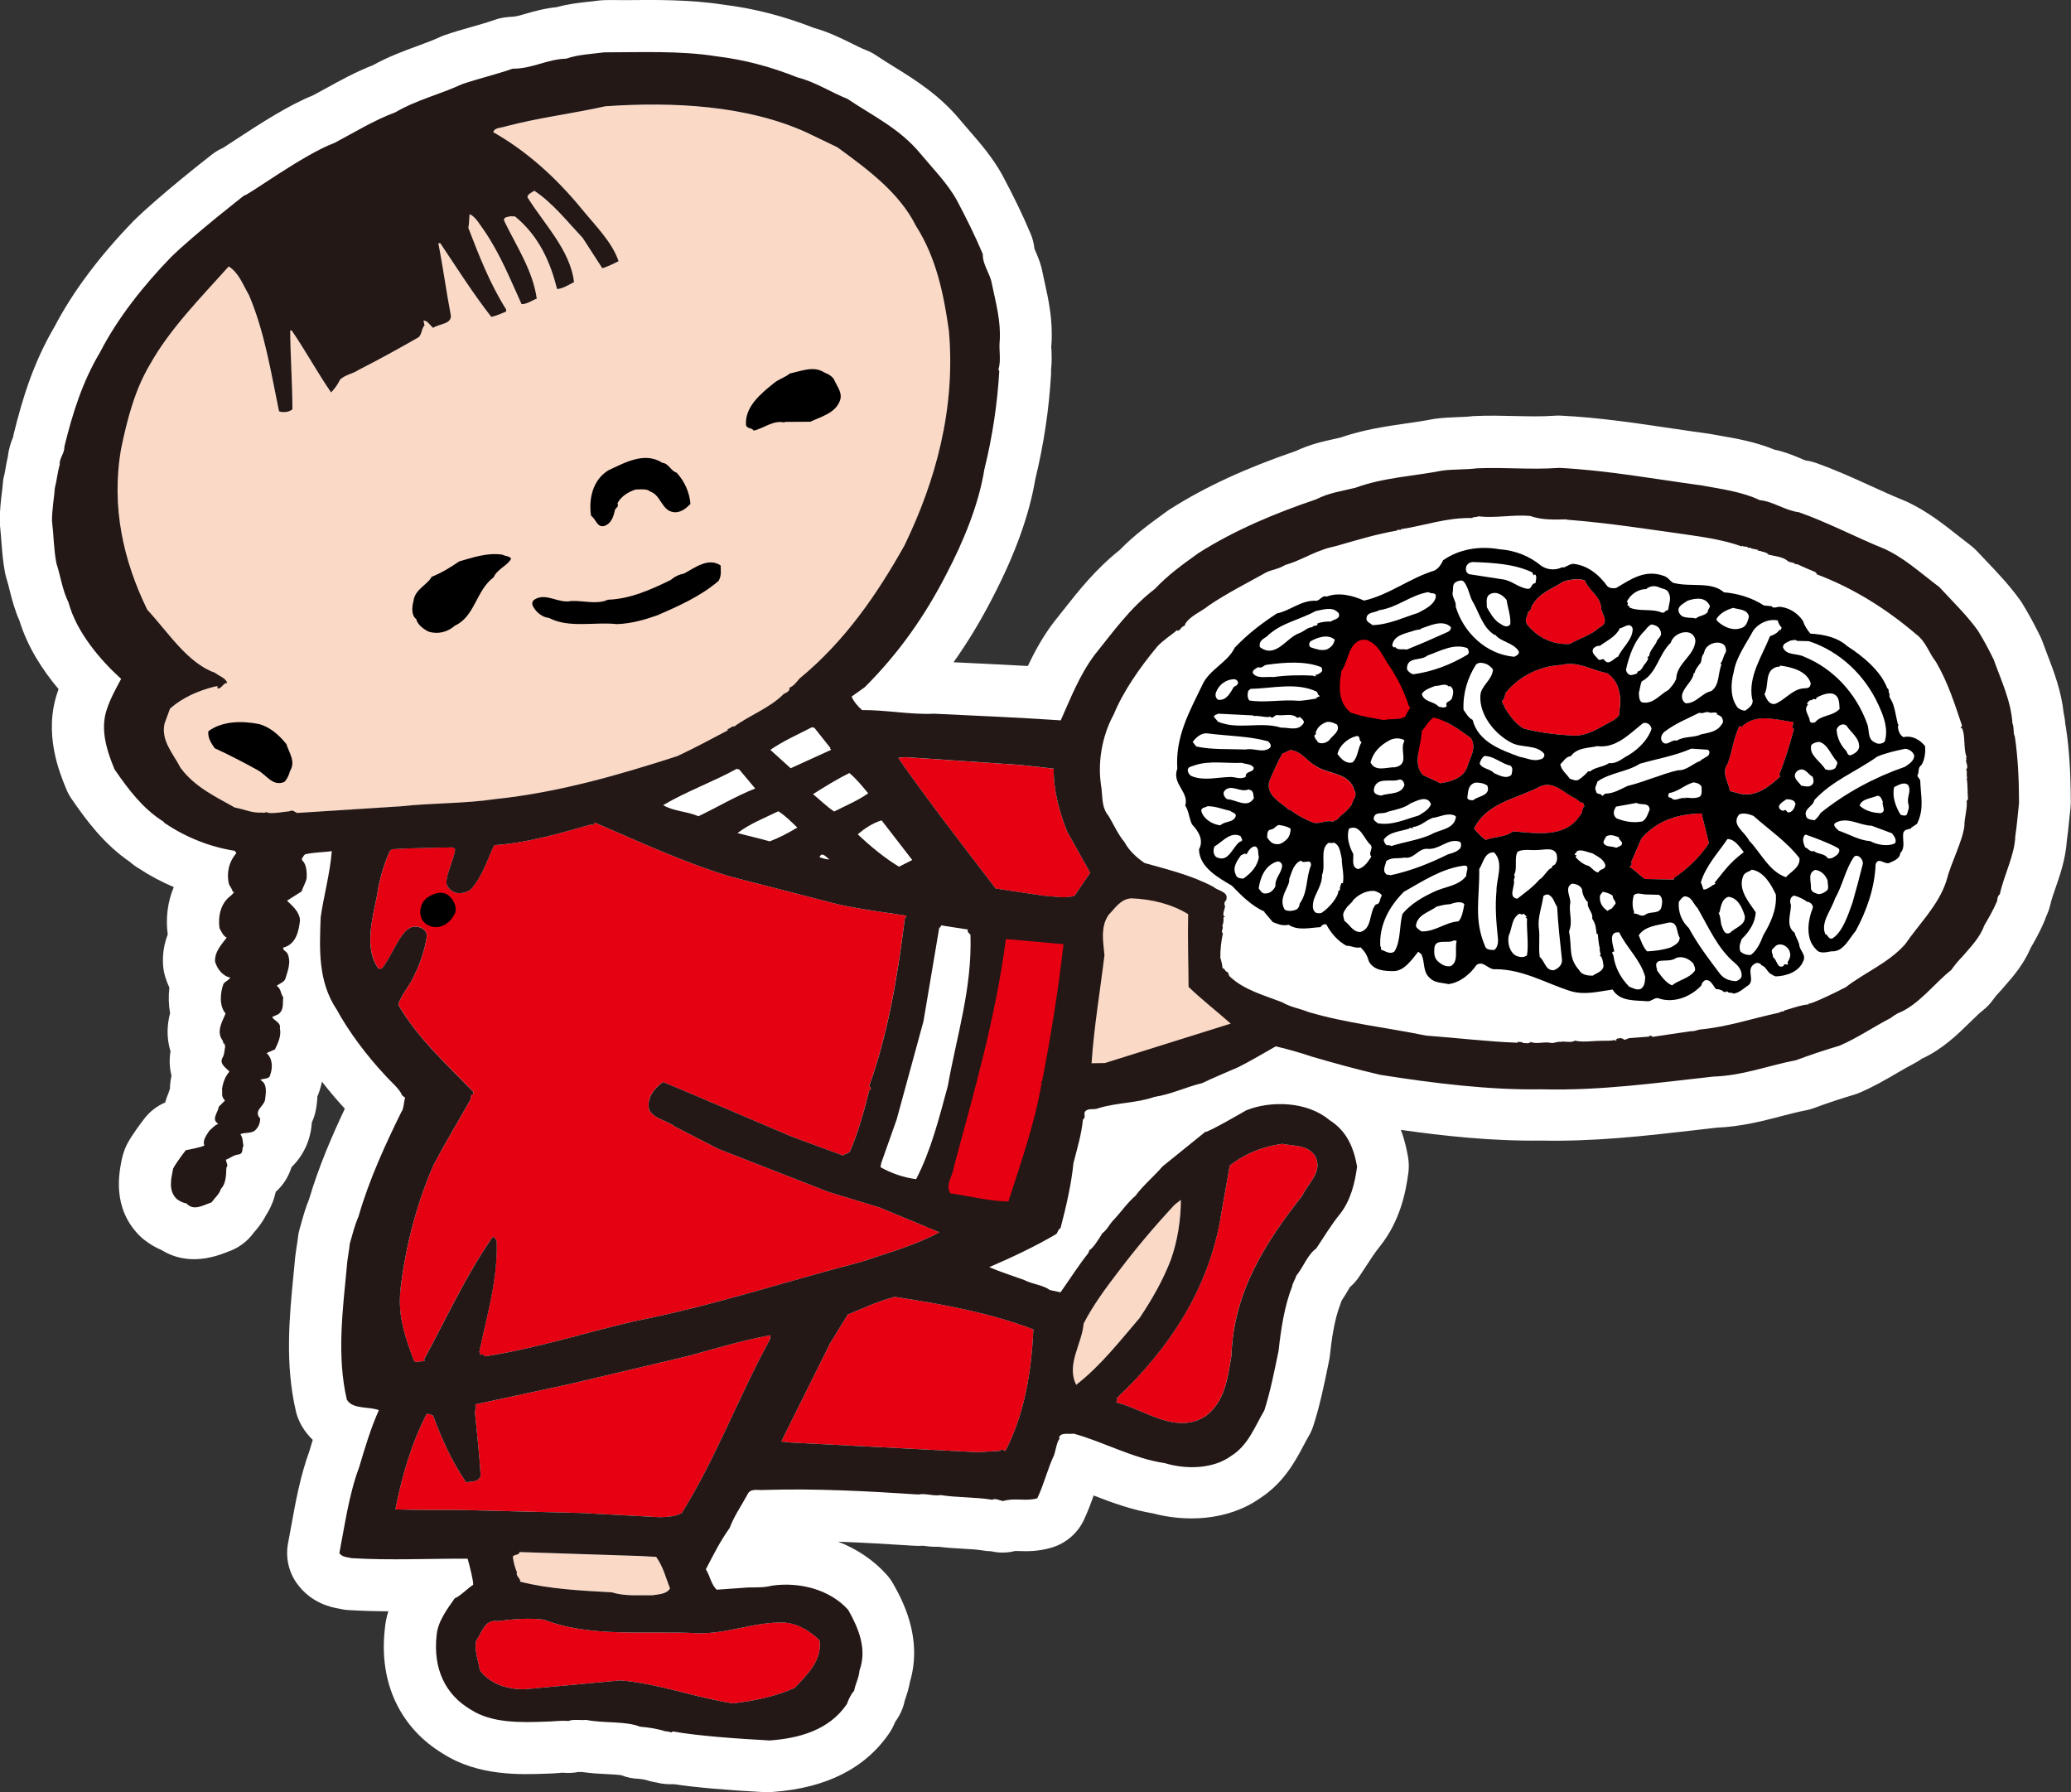 <?xml version="1.0" encoding="UTF-8"?><svg id="_レイヤー_2" xmlns="http://www.w3.org/2000/svg" viewBox="0 0 290.44 251.34"><rect x="0" y="0" width="290.44" height="251.34" fill="#333333" stroke="none"/><defs><style>.cls-1{fill:#231815;}.cls-2{fill:#fff;}.cls-3{fill:#e60012;}.cls-4{fill:#fad9c7;}.cls-5{fill:#e50012;}</style></defs><g id="_レイヤー_9"><path class="cls-2" d="M92.99,242.7l-.1-.02s.07.02.1.02Z"/><path class="cls-2" d="M282.55,103.27c-.26-.54-.05-1.26-.32-1.81-.19-3.14-1.58-6.02-2.63-8.97-.68-1.39-1.43-2.8-2.23-4.08-1.53-2.13-3.58-4.12-5.4-6.09-2.62-1.96-4.79-4-7.64-5.33-4.08-1.65-7.92-3.7-12.05-5.16-1.99-.25-3.56-1.51-5.5-1.7-2.47-1.18-5.39-1.55-8.08-2.05-6.55-.89-13.4-2.14-20.02-2.47-4.18.29-7.42-.11-11.53.06-1.57.2-3.28.11-4.86.32-4.08.79-8.29.97-12.21,2.41-1.93.48-3.72.7-5.5,1.62-5.62,1.9-11.35,4.26-16.54,7.56-2.34,1.69-4.16,2.98-6.1,5.02-3.49,2.67-5.79,5.96-8.42,9.22-2.12,2.82-3.38,6.11-4.76,9.19-5.51-.37-11.98-.66-17.77-.93-3.32.16-6.61-.53-10.1-.51-.58-.53-1.14-1.14-1.46-1.89l1.85-1.32c4.79-4.78,8.47-10.05,11.45-15.87,2.37-4.53,4.52-9.7,5.32-14.68,1.14-4.6,1.83-9.26,2.09-13.77l-.12-.22c.41-1.31.04-2.77.18-3.99.19-2.79-.55-5.39-1.09-7.99-.24-1.49-1.31-2.65-1.28-4.21-1.08-2.56-2.33-5.08-3.64-7.55-1.32-2.39-3.44-4.52-5.11-6.54-2.89-3.5-6.58-5.23-10.24-7.68-2.31-.91-4.48-2.37-7.01-3.01-3.58-1.43-7.35-2.48-11.4-2.96-5.02-.81-10.77-.55-15.69-.55-1.82.24-3.65.3-5.31.88-2.73.08-4.83,1.44-7.53,1.41-2.38.83-4.7,1.36-7.1,2.17-3.07,1.43-6.4,2.21-9.36,3.95-3.01,1.12-5.71,2.8-8.53,4.29-4.36,1.61-12.31,7.5-12.67,7.37,0,0-7.03,5.48-10.26,8.65-3.87,4-7.48,8.54-9.93,13.3-2.49,4.19-3.84,8.47-5.02,13.26.03.97-.73,1.63-.65,2.5-.33,1.18-.41,2.25-.69,3.32-.06,1.06-.4,2.94-.4,4.58.25,2.11.24,3.99.62,5.97.62,1.91.82,3.71,1.7,5.5,1.13,4.21,4.54,8.15,7.38,10.71-.67,1.23-1.49,2.71-1.99,4.21-1,2.85-.02,5.86,1.06,8.47,1.93,2.81,3.94,5.46,6.7,7.23.16.04.37.42.47.39,2.82,1.9,6.21,3.27,9.71,3.81l.06.18h.13s-.02.2-.02.2c-1.03,1.18-1.38,2.83-.99,4.32.18.35.46.72.53,1.06.06,0,.16-.02.2.04l-.46.48c-1.43,1.01-1.84,2.88-1.61,4.56.29.52.5,1.07,1.01,1.33-.55.77-1.73,1.93-1.63,3.37.29.98,1.04,2.02,2.13,2.23-.19.39-.73.53-.96.9-.43,1.22-.64,3,.3,4.14-.29.81-1.17,2.12-.67,3.35.11.27.39.52.35.84.3-.01.18.32.27.45-.13.54-.06,1.01-.4,1.61-.45.88.65,1.45.99,1.9-.6.69-.89,1.51-1.03,2.4.07.84-.16,1,.41,1.66l-.86.85c-.12.82-1.12,1.83-.08,2.39-.69.36-.74.56-1.26.99-.41.65-.98,1.37-.69,2.05-.23.25-2.61.68-2.61.68,0,0-1.29,1.66-1.77,2.57-.3,1.51-.69,3.08.48,4.25.38.3.85.55,1.4.65.99,1.11,2.31.24,3.5-.15.47-.66,1.06-1.09,1.32-1.9.74-.76.71-1.94.77-2.99.32-.28-.06-.74-.07-1.1.62-.21,1.07-.67,1.78-.73.73-.12.42-.85.68-1.22-.13-.54-.04-1.03-.43-1.63.62-.27,1.37-.08,1.96-.45.54-.44.8-1.02.82-1.74-1.01-1.1.52-1.67.69-2.66.08-.87.39-2.21-.68-2.75.45-.26,1.28-.08,1.38-.68.36-1,.4-2.23-.49-3.09l1.17-.52c.42-.88.92-1.87.69-2.97.17-.83-.86-1.05-1.08-1.57l.88-.4c.85-.66.53-1.6.68-2.35-.41-.53-.28-1.19-.93-1.63.39-.29.96-.48,1.19-.9.36-1.18.91-2.47.29-3.68-.18-.28-.69-.42-.55-.77,1.8-.46,2.17-2.33,2.34-3.82-.06-1.18-.99-1.96-1.82-2.76l2.05-1.3c.14-.53.58-1.23.7-1.82.06-.96-.05-1.9-.52-2.44-.05,0-.08-.01-.1-.08.05-.05.11-.05.18-.05-.07,0-.21.05-.24-.05.03-.06.07-.07.12-.07-.05,0-.09-.01-.12-.06.17-.22.29-.55.5-.64,1.24-.29,2.88-.29,3.71-.44-.25,3.16-1.15,6.36-1.56,9.28-.16,4.42-.41,8.97,2.26,12.96,1.67,3.07,4.24,6.49,6.77,9.18.82.94,2.02,1.88,2.4,2.84,0,0,.25.21.42.32-.15.33-.24,1.75-.49,1.91-2.16,4.37-4.57,9.56-6.05,14.74-.6,1.4-.8,2.38-1.22,3.79-.11,1.13-.38,2.31-.43,3.32-.56,5.95-1.42,12.46.01,18.58.82,1.39,3.09.93,4.49,1.47-1.16,2.59-1.96,5.32-2.79,8.06-1.42,3.75-2.03,8.28-2.76,12,.41.57,1.2.57,1.75.7,5.39.32,10.7.05,16.27.07-.04.05-.07.11-.14.07h.13c.31,1.13.79,3.02.76,3.59-.66.39-1.8,1.59-2.59,1.9-1.09,1.55-2.38,3.27-2.54,5.18-.52,4.7,1.23,8.34,4.78,10.42,2.94,1.92,6.98,1.82,10.52,1.69,1.24-.01,1.89-.19,3.18-.09.68-.29,1.86-.06,2.48-.16,2.42.51,5.59.13,7.62.98,0-.01-.04-.01-.05-.02,1.13.09,2.18.26,3.3.56-.02.02-.04.03-.06.03l1.01.15-.07.05c.2.04.3-.05.43-.12,3.69.65,9.17,1.02,13.56,1.26,4.08-.29,8.35-1.43,10.83-5.11.24-.66.58-1.41,1.01-1.84.16-.93.68-1.83.75-2.84,1.1-3.04-.12-5.92-1.57-8.51-2.61-2.92-6.91-3.95-10.68-3.41-1.02.27-2.09.25-3.25.25l-4.52.32c-.79-.74-.92-1.92-1.52-2.86,1.05-2,1.96-3.88,3.34-5.8.56-1.56,1.61-3.07,2.43-4.57.45-1.12,1.51-.65,2.46-.76,7.25-.22,14.4.17,21.56.64,1.02-.2,2.18.26,3.13.08,2.4.38,4.85.26,7.26.66.34-.27,1.05.11,1.48.18,1.73-.51,3.19.09,4.82-.39.96-2.01,1.49-4.27,2.37-6.09.21-.7.41-1.9.74-2.25h.03l-.09-.17c.21-.76,1.33-.45,2.07-.55,4.25,1.18,8.26,3.46,12.79,4.14,3.01.91,6.78.81,9.28-1.02,2.4-1.49,3.32-4.13,4.65-6.38.86-2.69,1.4-5.49,2-8.37.35-3.22.85-6.33,1.9-9.02.07-.54.55-1.17.56-1.47,1.05-1.27,1.56-2.94,2.83-3.86.96-1.45,2.18-3.44,3.29-4.78,1.51-1.91,2.11-4.3,2.43-6.69-.48-2.68-1.44-4.98-3.87-6.52-3.15-2.66-8.29-2.74-11.68-1.37,0,0-5.46,3.18-5.74,3.02l-6,4.85c-1.16,1.36-2.79,2.73-3.79,4.11-1.16,1-1.92,2.15-2.96,3.28-.65.6-.99,1.49-1.68,1.97-.45.74-1.37,2.23-1.87,2.39l.06.08c0,.06-.05.09-.07.12l-.05-.06-.02.23c-1.26,1.56-2.62,3.68-3.92,5.53l-1.49-.32c-1.08-.76-2.42-.79-3.61-1.41-1.64-.6-3.37-1.14-4.9-1.8,3.25-1.4,6.4-2.88,9.41-4.65.22-.24.24-.66.59-.82.78-2.98,1.53-6.23,1.81-9.12.51-2,1.13-4.02,1.33-6.11.49-.34.05-.76.29-1.11.48-.57,1.2-.17,1.93-.49,2.51-.78,5.3-.69,7.8-1.57,2.38-.37,4.37-1.37,6.71-1.94.79-.41,5.03-2.22,5.03-2.22,1.71-.84,3.63-2.01,5.28-2.93,1.44.32,3.51.91,5.14,1.46,3.27.95,6.23,1.77,9.52,2.53,7.45,1.18,15.37,2.16,22.61,2.03,8.24.22,16.08-.9,24.08-1.78,4.14-.13,7.7-1.55,11.62-2.3,2-.74,4.04-1.43,6.11-2.04,2.4-1.02,4.89-2.71,7.2-3.9.25-.25.93-.6.97-.64,2.87-1.1,5.3-4.39,7.47-6.05.45-.65.97-1.29,1.55-1.87,1.11-1.3,2.5-2.69,3.09-4.39.64-1.07,1.27-2.19,1.73-3.26.16-.16.03-.86.45-1.11.63-2.85,2.09-5.48,2.18-8.19.22-1.39.33-2.99.52-4.61-.01-3.14-.14-6.27-.58-9.27Z"/><path class="cls-2" d="M107.93,251.34c-.13,0-.26,0-.4-.01-5.7-.31-9.9-.67-13.04-1.14-.7.04-1.33-.02-1.85-.11-.23-.04-.45-.09-.67-.15h-.08c-.47-.08-.93-.2-1.37-.35-.29-.06-.59-.11-.91-.14-.83-.02-1.67-.18-2.47-.5-.4-.08-1.38-.13-2.04-.16-1.05-.05-2.21-.11-3.43-.29-.2,0-.38,0-.54-.01-.65.13-1.31.17-1.97.12-.33-.03-.57,0-.82.03-.53.04-1.08.08-1.76.09-3.67.13-9.49.35-14.42-2.78-6.04-3.62-9.03-9.96-8.2-17.44.07-.9.25-1.75.5-2.55-1.83-.01-3.69-.06-5.57-.17-.44-.02-.89-.09-1.32-.2-.89-.15-3.89-.67-5.95-3.56-1.16-1.63-1.6-3.67-1.22-5.64.15-.78.3-1.59.45-2.43.59-3.29,1.27-7.01,2.55-10.5l.12-.41c.11-.38.23-.75.34-1.13-.56-.54-1.09-1.18-1.54-1.95-.37-.64-.65-1.32-.82-2.04-1.56-6.69-.91-13.32-.34-19.17l.16-1.64c.05-.74.16-1.54.29-2.37.06-.36.12-.73.16-1.09.04-.46.13-.91.26-1.36l.25-.88c.26-.93.55-1.98,1.07-3.26,1.31-4.45,3.17-8.79,5.01-12.68-1.11-1.2-2.19-2.48-3.21-3.79-.09.42-.2.85-.34,1.27-.08.27-.18.53-.3.8-.01.31-.04.63-.08.96-.02.2-.06.55-.1.75-.13.74-.35,1.39-.6,1.95-.15,2.42-1.15,4.6-2.85,6.26-.46,1.47-1.26,2.61-2.21,3.46-.23,1.03-.64,2.17-1.38,3.3-.59,1.15-1.28,1.94-1.67,2.38-.9,1.27-2.22,2.24-3.7,2.73l-.27.11c-4.09,1.62-7.03.86-8.98-.35-.86-.36-1.68-.85-2.43-1.43-.23-.18-.46-.38-.67-.59-3.87-3.87-2.88-8.77-2.51-10.62.14-.7.43-1.61.77-2.24.7-1.3,1.93-2.94,2.43-3.58.77-.99,1.77-1.76,2.9-2.24.13-.46.29-.93.5-1.42.05-.17.1-.34.17-.51,0-.38.03-.76.09-1.14.04-.24.08-.47.13-.7-.33-1.26-.3-2.43-.14-3.4-.63-2.04-.44-3.91-.06-5.36-.21-1.15-.24-2.35-.1-3.58-.23-.49-.43-1.01-.59-1.54-.15-.51-.25-1.03-.29-1.56-.12-1.67.18-3.12.65-4.34-.31-2.35,0-4.64.85-6.65-1.71-.73-3.36-1.6-4.9-2.62-.42-.24-.83-.54-1.22-.89-3.69-2.52-6.17-5.89-8.22-8.87-.29-.42-.54-.88-.73-1.35-.97-2.35-3.25-7.85-1.21-13.68.04-.12.08-.24.12-.36-2.24-2.65-4.35-5.9-5.48-9.58-.7-1.58-1.07-3.05-1.37-4.25-.13-.51-.25-1.03-.42-1.56-.09-.29-.17-.58-.23-.88-.31-1.62-.42-3.11-.52-4.43-.05-.67-.1-1.35-.18-2.06-.03-.29-.05-.57-.05-.86,0-1.46.17-2.85.3-3.97.05-.39.1-.74.11-1.01.03-.49.1-.98.23-1.45.08-.29.12-.59.17-.88.09-.55.2-1.11.33-1.68.13-1.15.46-2.08.72-2.69.03-.16.06-.31.1-.47,1.18-4.77,2.69-9.89,5.72-15.04,2.54-4.87,6.27-9.86,11.08-14.83,3.55-3.5,10.26-8.75,11.02-9.34.48-.37,1-.68,1.55-.92.4-.25.96-.62,1.62-1.06,3.92-2.57,7.72-4.99,10.95-6.28.59-.31,1.17-.63,1.75-.95,2.08-1.15,4.22-2.33,6.69-3.3,2.14-1.18,4.27-1.97,6.16-2.66,1.17-.43,2.28-.84,3.25-1.29.24-.11.48-.21.73-.29,1.26-.43,2.5-.79,3.75-1.14,1.09-.31,2.19-.62,3.29-1.01.8-.28,1.65-.37,2.49-.41h0c.32,0,1.08-.22,1.75-.41,1.13-.33,2.61-.75,4.36-.93,1.64-.45,3.2-.62,4.49-.76.4-.04.79-.08,1.19-.14,1.23-.16,2.49-.07,3.8-.08,4.33-.05,9.24-.09,13.86.63,4.26.52,8.42,1.58,12.69,3.25,2.1.59,3.89,1.48,5.34,2.2.68.34,1.36.68,2.05.95.49.19.96.44,1.39.73.83.56,1.67,1.08,2.5,1.59,2.98,1.85,6.36,3.95,9.3,7.5.4.48.82.97,1.25,1.46,1.53,1.76,3.26,3.75,4.61,6.19,1.63,3.05,2.91,5.71,3.98,8.25.29.68.47,1.4.54,2.13.02.04.04.09.06.13.34.77.86,1.92,1.12,3.4l.25,1.15c.53,2.39,1.19,5.37.95,8.74,0,.1-.02.2-.03.29.01,0,.02.19.03.37.03.74.08,1.71-.05,2.84,0,.2,0,.41,0,.61-.28,4.95-1.03,9.93-2.22,14.81-.84,5-2.86,10.58-6,16.6-1.65,3.22-3.46,6.21-5.46,9.03h.08c3.44.17,6.96.33,10.34.52.94-1.97,2.04-4.01,3.51-5.97.05-.07.11-.14.16-.21.44-.55.87-1.09,1.3-1.64,2.13-2.71,4.54-5.76,7.91-8.44,2.19-2.23,4.27-3.72,6.46-5.31l.26-.19c.12-.09.24-.17.36-.24,4.88-3.1,10.5-5.7,17.66-8.16,1.97-.93,3.81-1.33,5.3-1.66.29-.07.59-.13.89-.2,3.21-1.12,6.41-1.58,9.24-1.99,1.23-.18,2.46-.35,3.67-.59.14-.03.28-.05.43-.07,1.15-.15,2.23-.19,3.18-.23.58-.02,1.16-.03,1.72-.1.21-.03.42-.04.63-.05,2.08-.09,3.89-.04,5.64,0,1.91.04,3.7.09,5.67-.05.29-.02.58-.02.88,0,5.23.26,10.44,1.04,15.49,1.79,1.73.26,3.45.51,5.15.74.12.02.23.03.35.06l1.24.22c2.35.41,4.97.87,7.6,1.95,1.43.3,2.59.78,3.5,1.16.31.13.61.28.94.37.52.07.91.17,1.4.34,2.73.97,5.25,2.11,7.68,3.22,1.54.7,3.09,1.41,4.67,2.05.12.05.24.1.36.15,2.88,1.35,5.13,3.13,7.12,4.7.58.46,1.18.93,1.8,1.4.36.27.69.57,1,.9.44.47.89.94,1.34,1.42,1.49,1.57,3.18,3.35,4.62,5.35.1.14.2.28.29.43.86,1.39,1.72,2.97,2.57,4.7.12.25.23.5.32.76.21.59.44,1.17.66,1.76.93,2.42,1.97,5.13,2.31,8.3.14.61.2,1.15.23,1.55.04.18.08.37.1.55.44,2.97.64,6.15.66,10.31,0,.3-.02.59-.05.89-.07.57-.12,1.14-.18,1.69-.1.97-.19,1.91-.32,2.79-.17,2.55-.93,4.77-1.56,6.58-.31.9-.61,1.75-.77,2.46-.13.57-.32,1.11-.57,1.62-.12.37-.26.72-.42,1.06-.54,1.22-1.18,2.37-1.74,3.33-1,2.35-2.5,4.07-3.64,5.36l-.47.55c-.11.13-.23.26-.35.38-.27.27-.54.6-.78.94-.43.61-.95,1.15-1.54,1.61-.39.3-1.03.93-1.66,1.54-1.78,1.75-3.95,3.88-6.86,5.2-.32.24-.66.45-1.01.63-.8.41-1.62.89-2.45,1.37-1.57.92-3.35,1.95-5.23,2.75-.26.11-.53.21-.8.29-1.84.54-3.74,1.18-5.64,1.88-.38.14-.77.25-1.16.32-1.2.23-2.36.54-3.52.84-2.61.68-5.55,1.44-8.94,1.58l-3.46.4c-6.78.78-13.78,1.57-21.19,1.41-6.75.1-13.7-.65-19.64-1.5.62,1.63.86,3.03,1,3.79.13.74.15,1.49.05,2.23-.36,2.72-1.16,6.75-3.95,10.26-.69.83-1.52,2.12-2.19,3.15l-.74,1.13c-.37.56-.81,1.06-1.32,1.49-.09.14-.16.29-.25.43-.24.4-.53.9-.89,1.43-.01.03-.03.06-.04.08-.05.17-.11.35-.18.52-.82,2.1-1.21,4.93-1.45,7.16-.02.23-.06.46-.11.69l-.19.93c-.55,2.67-1.12,5.42-2.01,8.19-.17.52-.39,1.02-.67,1.49-.25.42-.47.85-.7,1.28-1.18,2.22-2.78,5.25-6.15,7.43-4.68,3.27-10.66,3.25-14.94,2.11-3.12-.53-5.89-1.56-8.36-2.52-.37,1.06-.8,2.23-1.37,3.44-.89,1.88-2.55,3.29-4.55,3.88-1.92.56-3.54.51-4.62.47-.15,0-.31-.01-.45-.01-.95.24-1.93.29-2.89.14-.16-.02-.33-.06-.51-.1-.36,0-.71-.04-1.07-.1-.84-.14-1.85-.2-2.92-.26-1.03-.06-2.17-.12-3.38-.27-.89.03-1.65-.07-2.18-.14h-.07c-.37.02-.74.03-1.12,0-3.47-.22-7.05-.44-10.69-.57,2.63,1.02,4.97,2.59,6.8,4.63.35.39.66.83.92,1.29,1.17,2.08,4.19,7.46,2.35,13.71-.18,1.01-.46,1.84-.65,2.39l-.09.27c-.22,1.07-.67,2.07-1.32,2.94-.21.52-.51,1.12-.8,1.55-3.36,4.97-8.86,7.76-16.35,8.31-.18.01-.35.02-.53.02ZM86.98,248.87s.02,0,.04.01c-.01,0-.02,0-.04-.01ZM124.98,242.2s0,0,0,0c0,0,0,0,0,0ZM126.96,238.34h0s0,0,0,0ZM126.97,238.32s0,.01,0,.02c0,0,0,0,0-.02ZM94.39,235.48c.41,0,.83.04,1.24.11,3.65.64,9.65.99,12.21,1.13,2.22-.21,3.75-.71,4.57-1.51.21-.46.43-.89.67-1.29.05-.15.1-.29.14-.42l.07-.22c.07-.52.2-1.04.38-1.54,0-.02-.04-.41-.59-1.52-.83-.56-2.2-.85-3.51-.71-1.63.35-3.09.35-4.29.35l-4.26.3c-2.03.13-4.03-.57-5.51-1.96-1.65-1.55-2.35-3.32-2.73-4.27l-.09-.22c-1.27-2.17-1.34-4.84-.17-7.08l.4-.78c.85-1.64,1.72-3.33,2.94-5.13.56-1.3,1.24-2.43,1.8-3.39.2-.33.39-.66.58-.99.91-1.86,3.23-5,8.52-4.75-.05,0-.22.01-.4.04.21-.03.42-.04.63-.05,7.49-.23,14.77.16,21.61.61,1.13-.08,2.08.04,2.71.12h.05c.56-.04,1.12,0,1.68.08.81.13,1.79.18,2.82.24.99.06,2.08.12,3.24.25.4-.02.81,0,1.25.04.18-.46.36-.94.57-1.42.12-.51.27-1.12.51-1.77.01-.05.03-.11.04-.16.28-1,1.89-5.99,8.53-5.87-.06,0-.25.02-.42.04.99-.13,1.99-.07,2.95.2,2.04.57,3.9,1.29,5.69,1.99,2.21.86,4.3,1.68,6.22,1.96.35.05.69.13,1.03.23,1.3.39,2.56.24,2.9.05.14-.1.26-.18.41-.28.24-.22.81-1.3,1.19-2.02.19-.36.38-.72.58-1.08.54-1.84.96-3.86,1.4-5.99l.13-.61c.35-3.09.88-6.63,2.13-10.02.2-.71.45-1.29.64-1.69.28-.82.71-1.6,1.27-2.28.14-.19.26-.43.4-.66.54-.92,1.28-2.19,2.5-3.38l.14-.21c.92-1.43,1.97-3.05,3.11-4.41.21-.27.43-.88.61-1.79-.15-.47-.28-.55-.35-.59-.28-.18-.55-.37-.8-.59-.6-.51-2.48-.71-3.87-.3-1.98,1.15-3.63,2.1-5.11,2.75l-4.67,3.77c-.48.52-.99,1.05-1.51,1.57-.53.53-1.18,1.19-1.43,1.53-.33.45-.71.86-1.13,1.23-.28.24-.64.68-1.06,1.19-.41.5-.83,1.01-1.3,1.51-.03.04-.07.07-.1.11-.32.46-.72,1.01-1.25,1.58-.49.77-1.02,1.53-1.64,2.21-.11.17-.24.33-.36.49-.67.83-1.5,2.04-2.31,3.22-.44.65-.89,1.3-1.32,1.92-1.69,2.38-4.63,3.53-7.49,2.93l-1.49-.32c-.79-.17-1.54-.46-2.23-.88-.08-.02-.16-.04-.24-.07-.61-.17-1.5-.43-2.47-.88-.42-.15-.84-.3-1.25-.44-1.26-.44-2.51-.88-3.67-1.38-2.68-1.15-4.42-3.79-4.43-6.71,0-2.92,1.73-5.56,4.42-6.71,2.53-1.09,4.59-2.06,6.42-3.03.42-1.78.83-3.8,1.01-5.57.04-.37.1-.73.19-1.09l.32-1.22c.37-1.38.71-2.69.82-3.78.05-.51.15-1,.3-1.48.23-1.37.79-2.43,1.31-3.16.1-.15.21-.29.33-.42,1.48-1.8,3.48-2.79,5.93-2.97,1.56-.44,3.02-.64,4.32-.82,1.06-.15,2.06-.29,2.69-.51.42-.15.86-.26,1.3-.33.75-.12,1.64-.42,2.66-.77.8-.27,1.69-.57,2.67-.85,1.21-.55,3.16-1.4,4.47-1.96.96-.48,1.98-1.07,2.97-1.64.63-.36,1.25-.72,1.84-1.04,1.56-.86,3.39-1.12,5.12-.73,1.62.36,3.85.99,5.72,1.61,2.65.77,5.54,1.58,8.75,2.33,5.63.89,13.84,2.01,21.08,1.9.11,0,.22,0,.33,0,6.43.17,12.68-.55,19.29-1.31l3.79-.43c.19-.02.39-.04.58-.04,1.89-.06,3.81-.56,6.04-1.13,1.26-.33,2.52-.65,3.82-.92,1.87-.68,3.74-1.3,5.57-1.85.97-.45,2.1-1.11,3.29-1.8.84-.49,1.68-.98,2.5-1.42.37-.26.75-.48,1.11-.69.37-.23.77-.42,1.18-.58.54-.25,1.86-1.54,2.64-2.32.68-.66,1.37-1.34,2.11-1.99.48-.61.98-1.2,1.51-1.75l.43-.49c.42-.47,1.04-1.19,1.19-1.48.16-.47.33-.8.58-1.23.32-.53.75-1.26,1.06-1.9.15-.62.36-1.17.6-1.67.28-.98.59-1.88.87-2.7.36-1.04.77-2.23.79-2.77.01-.31.04-.62.09-.92.12-.72.19-1.52.27-2.34.05-.5.1-1.01.16-1.51-.02-2.96-.15-5.24-.42-7.26-.18-.7-.25-1.31-.28-1.75-.1-.41-.16-.82-.18-1.24-.08-1.33-.74-3.05-1.44-4.86-.21-.56-.43-1.12-.63-1.67-.53-1.07-1.06-2.04-1.57-2.89-.84-1.13-1.99-2.34-3.21-3.62-.35-.37-.69-.73-1.03-1.1-.53-.41-1.05-.82-1.56-1.22-1.51-1.19-2.81-2.22-4.11-2.86-1.71-.7-3.38-1.46-5.04-2.22-2.05-.93-3.99-1.82-5.92-2.54-1.51-.31-2.74-.81-3.67-1.21-.29-.12-.58-.26-.89-.35-.84-.08-1.44-.27-2.21-.64-1.18-.56-3.07-.9-4.9-1.22l-1.18-.21c-1.71-.23-3.44-.49-5.18-.75-4.56-.68-9.27-1.38-13.67-1.63-2.44.15-4.54.1-6.57.05-1.51-.03-2.93-.07-4.45-.02-.87.09-1.77.13-2.67.17-.54.02-1.08.03-1.6.09-1.37.26-2.75.46-4.13.66-2.46.35-4.78.69-6.69,1.39-.24.09-.49.17-.75.23-.55.14-1.09.26-1.62.37-1.02.22-1.82.4-2.32.66-.32.17-.65.31-.99.42-6.15,2.09-10.86,4.22-14.79,6.69l-.08.06c-2.06,1.49-3.42,2.47-4.83,3.95-.27.28-.55.54-.86.77-2.15,1.64-3.82,3.77-5.76,6.23-.43.55-.87,1.11-1.31,1.66-1.22,1.66-2.16,3.81-3.15,6.08l-.72,1.63c-1.25,2.79-4.09,4.46-7.15,4.3-4.69-.32-10.08-.57-15.14-.81l-2.16-.1c-2.16.07-4.2-.11-6.02-.27-1.42-.13-2.79-.24-4.02-.24-1.88-.04-3.62-.67-4.98-1.92-.96-.88-2.34-2.29-3.24-4.39-1.36-3.16-.33-6.83,2.46-8.83l1.34-.96c3.84-3.92,7.02-8.38,9.7-13.62,2.5-4.79,4.04-8.98,4.6-12.5.03-.2.07-.41.12-.61.92-3.73,1.53-7.53,1.82-11.32-.11-.86-.06-1.75.14-2.61,0-.15-.01-.3-.02-.45-.03-.63-.07-1.48.02-2.44.07-1.24-.26-2.75-.65-4.49l-.31-1.43s0,0,0,0c-.04-.11-.09-.21-.14-.31-.36-.8-.89-1.99-1.14-3.52-.81-1.84-1.77-3.8-2.93-5.96-.55-.99-1.69-2.3-2.8-3.58-.52-.59-1.03-1.18-1.5-1.76-1.4-1.7-3.31-2.89-5.73-4.38-.77-.48-1.55-.96-2.32-1.47-.81-.35-1.6-.74-2.41-1.14-1.1-.55-2.14-1.06-2.95-1.27-.31-.08-.62-.18-.91-.3-3.26-1.3-6.38-2.12-9.54-2.49-.1-.01-.2-.02-.3-.04-3.45-.55-7.57-.51-11.56-.47-.86,0-1.7.02-2.52.02-.35.04-.7.08-1.04.12-.92.1-1.87.2-2.33.36-.71.25-1.45.38-2.2.4-.39,0-1.09.21-1.84.43-1.19.34-2.73.79-4.56.94-1.01.33-2.01.61-3.01.9-.91.26-1.82.52-2.75.82-1.37.61-2.68,1.1-3.96,1.57-1.63.6-3.18,1.17-4.37,1.87-.37.22-.76.4-1.16.55-1.71.63-3.46,1.6-5.32,2.63-.78.43-1.57.86-2.36,1.28-.28.15-.57.28-.87.39-2.05.76-6.41,3.61-8.5,4.99-.96.63-1.85,1.21-2.71,1.68-2.19,1.72-6.91,5.53-9.12,7.7-3.76,3.89-6.68,7.78-8.57,11.44-.07.13-.14.26-.21.39-1.92,3.24-3.04,6.64-4.06,10.7-.13,1.11-.45,2-.7,2.61-.04.24-.1.48-.17.72-.11.37-.15.72-.21,1.07-.08.47-.17.94-.26,1.4-.04.37-.08.77-.13,1.2-.08.64-.16,1.35-.19,1.9.08.74.13,1.47.19,2.17.07.9.13,1.69.24,2.39.21.68.38,1.36.54,2.02.21.82.38,1.54.59,1.95.22.43.39.89.51,1.35.54,2.01,2.54,4.77,5.23,7.2,2.5,2.26,3.13,5.95,1.51,8.91-.59,1.08-1.19,2.18-1.46,3-.07.24-.11.85.6,2.7,1.45,2.06,2.66,3.54,3.99,4.44.41.24.8.53,1.17.85,1.91,1.21,4.15,2.06,6.38,2.41,1.56.24,2.96.98,4.04,2.05.51-.42,1.14-.81,1.89-1.12.36-.15.74-.27,1.12-.36,1.28-.3,2.55-.4,3.48-.47.26-.02.49-.03.69-.06,2.23-.41,4.47.25,6.16,1.78,1.68,1.52,2.51,3.75,2.33,6.01-.19,2.31-.63,4.52-1.02,6.47-.2.98-.39,1.95-.54,2.89-.15,3.92-.17,6.41,1.04,8.23.12.18.24.37.34.57,1.31,2.41,3.49,5.35,5.68,7.67.07.07.14.15.2.22.15.17.33.35.51.52.58.58,1.34,1.34,2.03,2.32,1.79,1.84,2.5,4.52,1.81,7.02-.15.9-.41,2.24-1.15,3.55-1.97,4.02-4.13,8.69-5.41,13.18-.09.29-.19.59-.31.87-.26.61-.39,1.06-.62,1.89l-.13.46c-.05.41-.12.81-.18,1.21-.06.37-.13.72-.15,1.05,0,.1-.01.2-.02.3l-.17,1.81c-.35,3.55-.7,7.19-.5,10.56.19.06.37.13.56.2,1.86.72,3.35,2.18,4.1,4.03.76,1.85.72,3.93-.09,5.76-.88,1.96-1.55,4.19-2.27,6.55l-.19.64c-.05.16-.1.31-.16.47-.34.9-.63,1.91-.89,2.97,1.21,0,2.45-.02,3.7-.04,1.86-.02,3.75-.04,5.65-.04,2.77.01,5.3,1.59,6.52,4.08.32.64.53,1.31.65,2,.76,2.91.89,4.13.85,5.19-.1,2.35-1.32,4.5-3.26,5.79l-.32.26c-.34.28-.72.61-1.16.93-.18.27-.35.53-.44.71-.19,2.39.69,2.9,1.22,3.21.1.06.2.12.29.18,1.08.7,4.45.58,6.27.51.51,0,.75-.03.99-.05.46-.03,1.02-.1,1.76-.08,1.05-.16,1.95-.13,2.55-.11-.04,0-.28.04-.48.07.86-.13,1.74-.11,2.6.07.45.1,1.36.14,2.16.18,1.59.08,3.5.17,5.42.73,1.1.13,2.12.31,3.13.55ZM68.5,229.87s0,.08-.01.12c0-.04,0-.08.01-.12ZM70.25,228.38c-.05.03-.11.07-.16.1.05-.03.1-.06.16-.1ZM92.82,223.96s0,0,0,.01c0,0,0,0,0-.01ZM92.82,223.95s0,0,0,0c0,0,0,0,0,0ZM142.31,217.53h0,0ZM142.7,217.45h0,0ZM143.66,216.02s0,0,0,0c0,0,0,0,0,0ZM143.67,216.01s0,0-.01,0c0,0,0,0,.01,0ZM143.69,216s0,0-.01,0c0,0,0,0,.01,0ZM188.87,180.94s0,0,0,0c0,0,0,0,0,0ZM161.24,176.26s-.02.02-.02.02c0,0,.02-.01.02-.02ZM40.22,164.71s0,0,0,0c0,0,0,0,0,0ZM40.22,164.7s0,0,0,0c0,0,0,0,0,0ZM63.46,156.95s0,0,0,0c0,0,0,0,0,0ZM23.5,154.08s0,0,0,.01c0,0,0,0,0-.01ZM147.69,150.92h0,0ZM52.38,149.68s0,0,0,0c0,0,0,0,0,0ZM52.39,149.67s0,0,0,0c0,0,0,0,0,0ZM52.41,149.66s0,0-.01,0c0,0,0,0,.01,0ZM151.18,148.62s0,0,0,0c0,0,0,0,0,0ZM60.77,147.77s.04.02.06.04c-.02-.01-.04-.03-.06-.04ZM284.13,131.64h0,0ZM15.66,64.43h0s0,0,0,0ZM1.74,62.87h0s0,0,0,0ZM133.05,49.66s0,0,0,0c0,0,0,0,0,0ZM131.91,40.98s0,0,0,0c0,0,0,0,0,0ZM36.73,20.54s0,0,0,0c0,0,0,0,0,0Z"/><path class="cls-4" d="M167.32,127.29c-.08,3.67.04,7.27.06,10.92,2.02,1.93,4.38,3.77,6.34,5.52-5.38,4.49-12.26,5-18.91,5.92l-1.99.02c.36-5.53,1.3-10.88,1.94-16.22-.2-2.12-.64-4.22.61-6.07,1.08-1.07,1.83-2.38,3.43-2.46,3.05.12,6.05.86,8.52,2.37Z"/><path class="cls-4" d="M117.47,20.68c4.05,2.98,8.63,6.26,11,11.01,2.84,4.45,3.89,9.5,4.62,14.69.98,10.92-1.87,21.16-6.24,30.15-3.78,6.74-8.3,13.37-14.68,18.62-.43.48-.8,1.05-1.46,1.32.18.37-.4.71-.77.85-1.94,1.98-4.78,2.98-6.98,4.6-.09-.2-.59.25-.89.36l-.04.06s.03.07.1.07c-2.11,1.11-4.72,2.52-7.12,3.64-8.29,2.67-16.67,5.1-25.56,6.03-4.31.64-8.89.53-13.26,1.01l-14.53.93c-.35-.16-.62-.51-1.1-.24-.97.08-1.93.32-2.95.22-.29-.27-.48.11-.83-.05-1.46.11-2.45-.45-3.86-.7-2.67-1.52-5.57-2.83-7.6-5.55-1.02-2-2.77-3.78-2.26-6.21l.78-2.12c1.87-1.62,3.99-2.5,6.25-3.08l.41-.06-.02.31c.64.11.76-.79,1.38-.75-.19-.71-1.14-.97-1.71-1.43-3.91-1.4-6.55-5.67-9.5-8.84-3.33-6.8-5.1-14.41-3.68-22.55.86-4.18,1.93-8.31,4.09-11.92,2.79-4.97,7.1-9.31,11.01-13.68,1.46.95,2.01,2.63,2.83,4.01,2.2,5.16,3.08,10.81,4.22,16.31.58.21,1.45.12,1.88-.29-.01-3.73-.29-7.48-.31-11.04h.21c1.96,2.85,3.54,5.81,5.52,8.68.5-.51.96-1.15,1.26-1.8.78-.71,1.76-.79,2.59-1.35,2.85-1.46,5.64-2.98,8.43-4.59.5-.47.38-1.2.83-1.67-.05-.25-.12-.46-.15-.67.56,0,.91.67,1.36,1.03.81-.6,2.62-.49,2.47-1.78-.64-3.34-1.09-6.76-1.75-10.09h.28c2.34,3.48,4.53,6.97,7.15,10.33.71-.15,1.39-.47,2.07-.74l.02-.3c-2.29-3.62-3.81-7.56-5.31-11.45.12-.58.11-1.28.18-1.92.88.37,1.5,1.6,2.12,2.42,2.2,3.25,3.6,6.76,5.16,10.19.73.05,1.42-.5,2.14-.76-.56-3.93-2.8-7.27-4.52-10.8-.33-.69.53-.65.88-.76l.6.04c3.39,2.8,4.94,6.42,5.89,10.18.8-.08,1.6-.57,2.38-.99-.56-4.47-4.11-8.01-6.54-11.89-.01-.43.64-.69.96-.91,2.57,1.69,4.62,4.31,6.8,6.63l2.74,4.24c.78-.25,1.53-.6,2.28-1-.92-2.69-3.22-4.94-5.16-7.31-3.62-4.43-7.8-8.17-12.41-10.77.15-.67,1.14-.6,1.71-.81,4.6-1.22,9.39-1.8,14.03-2.83,9.52-.65,19.75-.13,28.12,3.64l4.41,2.12Z"/><path class="cls-4" d="M164.2,176.63c-1.11,2.91-2.64,5.56-4.39,8.19-2.76,3.21-5.4,6.64-8.89,9.37-1.43-2.85.8-5.7,1.04-8.58,1.33-2.59,3.1-4.98,4.91-7.34,2.43-3.22,5.05-6.32,7.86-9.34l.88-.69c0,2.8-.48,5.8-1.4,8.38Z"/><path class="cls-4" d="M92.01,218.31c.99,1.37,1.35,2.92,1.94,4.42-.46.81-1.57.81-2.46.96-1.83-.04-3.91.17-5.67-.41-4.36-.24-8.86-.46-12.9-1.5.18-.39-.66-.77-.43-1.3-.29-.67-.48-1.43-.58-2.17.2-.39.88-.17.95-.67l17.06.56,2.1.12Z"/><path class="cls-3" d="M147.77,107.78c-.02,3.17.8,6.04,1.88,8.81l3.24,5.8-2.23,3.27c-1.52.34-2.74.06-4.4-.06l-6.63-1c-4.6-6.01-9.31-12.09-13.61-18.22l.02-.12.97-.08,16.13,1.1,4.63.51Z"/><path class="cls-5" d="M62.73,124.21c-.5-.92.84-3.35,1.11-5.07-.09-.22-.27-.35-.48-.32-2.78.06-5.53.09-8.29.25l-.37.21c-.89,1.99-1.5,4.08-1.83,6.33-.61,3.13-1.86,7.41.23,10.21.21,0,.39.06.55-.11,1.51-2,2.62-5.46,4.26-5.74,1.03-.18,1.95.42,1.95,1.18,0,.71-.69,3.59-1.71,5.5-.58,1.5-1.83,2.69-2.29,4.23,2.68,4.66,6.77,8.33,10.54,12.24l-.03.36-.24-.02-.16.76c-1.71,3.03-3.53,6.04-5.15,9.11-2.37,5.42-3.91,11.27-4.65,17.46-.46,3.73.72,6.94,1.89,10.07l.37.16c.27-.18.72-.08,1.1-.17l-.05-.26c3.14-5.72,5.8-11.68,9.59-17.12.38-.09.38.35.58.54.16,5.44-1.37,10.42-2.44,15.55l.19.45c.19-.19.32.02.45-.05-.07.18.13.22.22.23,7.2-1.1,14-3.33,21-4.94,10.78-2.12,21.12-5.53,31.69-8.3,3.7-1.24,7.63-2.34,10.97-4.15l-8.42-3.49-7.14-2.17-15.41-6.02-6.11-3.13c-1.15-.9-2.83-1.03-3.61-2.32-.42-1.65.61-3.02,1.96-3.94l4.2,1.76,13.74,5.86,7.24,2.67c.28-.22.81-.23,1.03-.6,1.17-2.74,1.97-5.69,2.69-8.54l.2-.12c.07-.23-.11-.34-.22-.47,2.67-7.42,4.02-15.56,5.02-23.61.12,0,.22-.12.2-.28-3.31-.5-6.68-.91-9.86-1.66l-14.83-3.82c-6.59-2.01-12.78-4.89-19.05-7.59l.06.08-.39.34-.1-.15c-4.44,1.26-8.84,2.58-13.64,2.92-.96,2.04-1.63,4.36-3.24,6.17-.62.52-1.52.63-2.05.52-.45-.1-.99-.47-1.29-.99Z"/><path class="cls-3" d="M149.16,132.4c-.72,6.34-1.77,12.93-3,19.21l-.19.15.12.08c-1.02,5.9-2.91,11.13-4.67,16.65-2.79-.07-5.46-.76-8.15-1.16-.74-1.21.36-2.43.5-3.69,2.8-10.44,5.82-20.75,7.28-31.84l.1-.12,8,.72Z"/><path class="cls-3" d="M145.23,173.84l-3.94-.09c-2.33-.06-4.51-.46-6.43-.81-.79-.14-1.57-.29-2.36-.41l-2.43-.36-1.28-2.1c-1.83-3-.72-5.92-.3-7.02.03-.08.06-.16.09-.24l.12-.54,1.08-4c2.49-9.17,4.83-17.84,6.07-27.16l.19-1.47,2.7-3.33,2.89.13,13.37,1.2-.61,5.36c-.71,6.25-1.74,12.85-3.07,19.62l-.38,1.9c-.93,4.59-2.3,8.78-3.63,12.86l-2.08,6.47Z"/><path class="cls-3" d="M184.41,162.11c1.19,2.16-1,3.8-1.78,5.55-5.16,6.55-9.64,13.48-9.94,22.44-.52,3.1-.89,6.34-3.51,8.4-4.13,2.8-8.52-.76-12.48-1.8-.43-.15.23-.38-.14-.6,7.54-7.11,12.83-15.34,14.59-25.23l1.31-7.42c2.16-1.7,4.65-2.69,7.38-3.05,1.65.34,3.59.11,4.58,1.71Z"/><path class="cls-3" d="M144.92,186.42c-.27,6.12-1.3,12.02-3.93,17.06-.19-.15-.65-.32-.75-.03l-3.15.19-26.06-1.35-1.46-.15,6.84-13.76,2.48-4.04c2.17-.88,4.3-1.91,6.6-2.48,6.68,1.01,13.47,2.27,19.43,4.56Z"/><path class="cls-3" d="M108,187.78c-4.38,8-7.6,16.72-12.39,24.39-.86.48-2,.56-3.11.58l-10.86-.58-17.07-.43c-3.07-.02-6.07.03-9.12-.08.9-4.63,2.25-9.26,4.39-13.39.29-.02.63.11.89.22,1.22,3.28,2.64,6.48,4.66,9.4.67-.25,1.66.08,2.02-.94-.18-3.04-.53-6.03-.82-9.04.18-.32.21-.66.05-.97l13.31-2.87,16.36-3.87c3.89-1.05,7.76-2.24,11.74-2.97l-.08.56Z"/><path class="cls-3" d="M114.93,230c.4,2.81-1.67,4.76-3.47,6.68-2.7,1.23-5.67,1.82-8.68,2.18-5.39-.83-10.3-2.76-15.78-3.22l-13.27,1.23c-2.54.08-4.93-.69-6.44-2.63-.18-1.38-.8-2.67-.52-4.16.85-1.14,1.12-3.03,3.03-2.75,2.08-.29,4.38-.47,6.48-.21,6.54,2.56,14.43,1.53,21.47,1.9,4.33.14,7.96-1.63,12.29-1.49,1.97.14,3.53,1.2,4.89,2.46Z"/><path class="cls-1" d="M282.55,103.27c-.26-.54-.05-1.26-.32-1.81-.19-3.14-1.58-6.02-2.63-8.97-.68-1.39-1.43-2.8-2.23-4.08-1.53-2.13-3.58-4.12-5.4-6.09-2.62-1.96-4.79-4-7.64-5.33-4.08-1.65-7.92-3.7-12.05-5.16-1.99-.25-3.56-1.51-5.5-1.7-2.47-1.18-5.39-1.55-8.08-2.05-6.55-.89-13.4-2.14-20.02-2.47-4.18.29-7.42-.11-11.53.06-1.57.2-3.28.11-4.86.32-4.08.79-8.29.97-12.21,2.41-1.93.48-3.72.7-5.5,1.62-5.62,1.9-11.35,4.26-16.54,7.56-2.34,1.69-4.16,2.98-6.1,5.02-3.49,2.67-5.79,5.96-8.42,9.22-2.12,2.82-3.38,6.11-4.76,9.19-5.52-.37-11.98-.66-17.77-.93-3.32.16-6.61-.53-10.1-.51-.58-.53-1.14-1.14-1.46-1.89l1.85-1.32c4.79-4.78,8.47-10.05,11.45-15.87,2.37-4.53,4.52-9.7,5.32-14.68,1.14-4.6,1.83-9.26,2.09-13.77l-.12-.22c.41-1.31.04-2.77.18-3.99.19-2.79-.55-5.39-1.09-7.99-.24-1.49-1.31-2.65-1.28-4.21-1.08-2.56-2.33-5.08-3.64-7.55-1.32-2.39-3.44-4.52-5.11-6.54-2.89-3.5-6.58-5.23-10.24-7.68-2.31-.91-4.48-2.37-7.01-3.01-3.58-1.43-7.35-2.48-11.4-2.96-5.02-.81-10.77-.55-15.69-.55-1.82.24-3.65.3-5.31.88-2.73.08-4.83,1.44-7.53,1.41-2.38.83-4.7,1.36-7.1,2.17-3.07,1.43-6.4,2.21-9.36,3.95-3.01,1.12-5.71,2.8-8.53,4.29-4.36,1.61-12.31,7.5-12.67,7.37,0,0-7.03,5.48-10.26,8.65-3.87,4-7.48,8.54-9.93,13.3-2.49,4.19-3.84,8.47-5.02,13.26.03.97-.73,1.63-.65,2.5-.33,1.18-.41,2.25-.69,3.32-.06,1.06-.4,2.94-.4,4.58.25,2.12.24,3.99.62,5.97.62,1.91.82,3.71,1.7,5.5,1.13,4.21,4.54,8.15,7.38,10.71-.67,1.23-1.49,2.71-1.99,4.21-1,2.85-.02,5.86,1.06,8.47,1.93,2.81,3.94,5.46,6.7,7.23.16.04.37.42.47.39,2.82,1.9,6.21,3.27,9.71,3.81l.06.18h.13s-.02.2-.02.2c-1.03,1.18-1.38,2.83-.99,4.32.18.35.46.72.53,1.06.06,0,.16-.02.2.04l-.46.48c-1.43,1.01-1.84,2.88-1.61,4.56.29.52.5,1.07,1.01,1.33-.55.77-1.73,1.93-1.63,3.37.29.98,1.04,2.02,2.13,2.23-.19.39-.73.53-.96.9-.43,1.22-.64,3,.3,4.14-.29.81-1.17,2.12-.67,3.35.11.26.39.52.35.84.3-.01.18.32.27.45-.13.54-.06,1.02-.4,1.61-.45.88.65,1.45.99,1.9-.6.69-.89,1.51-1.03,2.4.07.84-.16,1,.41,1.66l-.86.85c-.12.82-1.12,1.83-.08,2.39-.69.36-.74.56-1.26.99-.41.65-.98,1.37-.69,2.05-.23.25-2.61.68-2.61.68,0,0-1.29,1.66-1.77,2.57-.3,1.51-.69,3.08.48,4.25.38.3.85.55,1.4.65.99,1.11,2.31.24,3.5-.15.47-.66,1.06-1.09,1.32-1.9.74-.76.71-1.94.77-2.99.32-.28-.06-.74-.07-1.1.62-.21,1.07-.67,1.78-.73.73-.12.42-.85.68-1.22-.13-.54-.04-1.03-.43-1.63.62-.27,1.37-.08,1.96-.45.54-.44.8-1.02.82-1.74-1.01-1.1.52-1.67.69-2.66.08-.87.39-2.21-.68-2.75.45-.26,1.28-.08,1.38-.68.36-1,.4-2.23-.49-3.09l1.17-.52c.42-.88.92-1.87.69-2.97.17-.83-.86-1.05-1.08-1.57l.88-.4c.85-.66.53-1.6.68-2.35-.41-.53-.28-1.19-.93-1.63.39-.29.96-.48,1.19-.9.36-1.18.91-2.47.29-3.68-.18-.28-.69-.42-.55-.77,1.8-.46,2.17-2.33,2.34-3.82-.06-1.18-.99-1.96-1.82-2.76l2.05-1.3c.14-.53.58-1.23.7-1.82.06-.96-.05-1.91-.52-2.44-.05,0-.08-.01-.1-.08.05-.05.11-.05.18-.05-.07,0-.21.05-.24-.05.03-.06.07-.07.12-.07-.05,0-.09-.01-.12-.06.17-.22.29-.55.5-.64,1.24-.29,2.88-.29,3.71-.44-.25,3.16-1.15,6.36-1.56,9.28-.16,4.42-.41,8.97,2.26,12.96,1.67,3.07,4.24,6.49,6.77,9.18.82.94,2.02,1.88,2.4,2.84,0,0,.25.21.42.32-.15.33-.24,1.75-.49,1.91-2.16,4.37-4.57,9.56-6.05,14.74-.6,1.4-.8,2.38-1.22,3.79-.11,1.13-.38,2.31-.43,3.32-.56,5.95-1.42,12.46.01,18.58.82,1.39,3.09.93,4.49,1.47-1.16,2.59-1.96,5.32-2.78,8.06-1.42,3.75-2.03,8.28-2.76,12,.41.57,1.2.57,1.75.7,5.39.32,10.7.05,16.27.07-.04.05-.07.11-.14.07h.13c.31,1.13.79,3.02.76,3.59-.66.39-1.8,1.59-2.59,1.9-1.09,1.55-2.38,3.27-2.54,5.18-.52,4.7,1.23,8.34,4.78,10.42,2.94,1.92,6.98,1.82,10.52,1.69,1.24-.01,1.88-.19,3.18-.09.68-.29,1.86-.06,2.48-.16,2.42.51,5.59.13,7.62.98,0-.01-.04-.01-.05-.02,1.13.09,2.18.26,3.3.56-.04.06-.11.02-.16.01l1.12.17-.07.05c.2.04.3-.05.43-.12,3.69.65,9.17,1.02,13.56,1.26,4.08-.29,8.35-1.43,10.83-5.11.24-.66.58-1.41,1.01-1.84.16-.93.68-1.83.75-2.84,1.1-3.04-.12-5.92-1.57-8.51-2.61-2.92-6.91-3.95-10.68-3.41-1.02.27-2.09.25-3.25.25l-4.52.32c-.79-.74-.92-1.92-1.52-2.86,1.05-2,1.96-3.88,3.34-5.8.56-1.56,1.61-3.07,2.43-4.57.45-1.12,1.51-.65,2.46-.76,7.25-.22,14.4.17,21.56.64,1.02-.2,2.18.26,3.13.08,2.4.38,4.85.26,7.26.66.34-.27,1.05.11,1.48.18,1.73-.51,3.19.09,4.82-.39.96-2.01,1.49-4.27,2.37-6.09.21-.7.41-1.9.74-2.25h.03l-.09-.17c.21-.76,1.33-.45,2.07-.55,4.25,1.18,8.26,3.46,12.79,4.14,3.01.91,6.78.81,9.28-1.02,2.4-1.49,3.32-4.13,4.65-6.38.86-2.69,1.4-5.49,2-8.37.35-3.22.85-6.33,1.9-9.02.07-.54.55-1.17.56-1.47,1.05-1.27,1.56-2.94,2.83-3.86.96-1.45,2.18-3.44,3.29-4.78,1.51-1.91,2.11-4.3,2.43-6.69-.48-2.68-1.44-4.98-3.87-6.52-3.15-2.66-8.29-2.74-11.68-1.37,0,0-5.46,3.18-5.74,3.02l-6,4.85c-1.16,1.36-2.79,2.73-3.79,4.11-1.16,1-1.92,2.15-2.96,3.28-.65.6-.99,1.49-1.68,1.97-.45.74-1.37,2.23-1.87,2.39l.06.08c0,.06-.05.09-.07.12l-.05-.06-.02.23c-1.26,1.56-2.62,3.68-3.92,5.53l-1.49-.32c-1.08-.76-2.42-.79-3.61-1.41-1.64-.6-3.37-1.14-4.9-1.8,3.25-1.4,6.4-2.88,9.41-4.65.22-.24.24-.66.59-.82.78-2.98,1.53-6.23,1.81-9.12.51-2,1.13-4.02,1.33-6.11.49-.34.05-.76.29-1.11.48-.57,1.2-.17,1.93-.49,2.51-.78,5.3-.69,7.8-1.57,2.38-.37,4.37-1.37,6.71-1.94.79-.41,5.03-2.22,5.03-2.22,1.71-.84,3.63-2.01,5.28-2.93,1.44.32,3.51.91,5.14,1.46,3.27.95,6.23,1.77,9.52,2.53,7.45,1.18,15.37,2.16,22.61,2.03,8.24.22,16.08-.9,24.08-1.78,4.14-.13,7.7-1.55,11.62-2.3,2-.74,4.04-1.43,6.11-2.04,2.4-1.02,4.89-2.71,7.2-3.9.25-.25.93-.6.97-.64,2.87-1.1,5.3-4.39,7.47-6.05.45-.65.97-1.29,1.55-1.87,1.11-1.3,2.5-2.69,3.09-4.39.64-1.07,1.27-2.19,1.73-3.26.16-.16.03-.86.45-1.11.63-2.85,2.09-5.48,2.18-8.19.22-1.39.33-2.99.52-4.61-.01-3.14-.14-6.27-.58-9.27ZM171.15,170.87l1.31-7.42c2.16-1.7,4.65-2.69,7.38-3.05,1.65.34,3.59.11,4.58,1.71,1.19,2.16-1,3.8-1.78,5.55-5.16,6.55-9.64,13.48-9.94,22.44-.52,3.1-.89,6.34-3.51,8.4-4.13,2.8-8.52-.76-12.48-1.8-.43-.15.23-.38-.14-.6,7.54-7.11,12.83-15.34,14.59-25.23ZM151.96,185.62c1.33-2.59,3.1-4.98,4.91-7.34,2.43-3.22,5.05-6.32,7.86-9.34l.88-.69c0,2.8-.48,5.8-1.4,8.38-1.11,2.91-2.64,5.56-4.39,8.19-2.76,3.21-5.4,6.64-8.89,9.37-1.43-2.85.8-5.7,1.04-8.58ZM41.67,114.01c-.35-.16-.62-.51-1.1-.24-.97.08-1.93.32-2.95.22-.29-.27-.48.11-.83-.05-1.46.11-2.45-.45-3.86-.7-2.67-1.52-5.57-2.83-7.6-5.55-1.02-2-2.77-3.78-2.26-6.21l.78-2.12c1.87-1.62,3.99-2.5,6.25-3.08l.41-.06-.02.31c.64.11.76-.79,1.38-.75-.19-.71-1.14-.97-1.71-1.43-3.91-1.4-6.55-5.67-9.5-8.84-3.33-6.8-5.1-14.41-3.68-22.55.86-4.18,1.93-8.31,4.09-11.92,2.79-4.97,7.1-9.31,11.01-13.68,1.46.95,2.01,2.63,2.83,4.01,2.2,5.16,3.08,10.81,4.22,16.31.58.21,1.45.12,1.88-.29-.01-3.73-.29-7.48-.31-11.04h.21c1.96,2.85,3.54,5.81,5.52,8.68.5-.51.96-1.15,1.26-1.8.78-.71,1.76-.79,2.59-1.35,2.85-1.46,5.64-2.98,8.43-4.59.5-.47.38-1.2.83-1.67-.05-.25-.12-.46-.15-.67.56,0,.91.67,1.36,1.03.81-.6,2.62-.49,2.47-1.78-.64-3.34-1.09-6.76-1.75-10.09h.28c2.34,3.48,4.53,6.97,7.15,10.33.71-.15,1.39-.47,2.07-.74l.02-.3c-2.29-3.62-3.81-7.56-5.31-11.45.12-.58.11-1.28.18-1.92.88.37,1.5,1.6,2.12,2.42,2.2,3.25,3.6,6.76,5.16,10.19.73.05,1.42-.5,2.14-.76-.56-3.93-2.8-7.27-4.52-10.8-.33-.69.53-.65.88-.76l.6.04c3.39,2.8,4.94,6.42,5.89,10.18.8-.08,1.6-.57,2.38-.99-.56-4.47-4.11-8.01-6.54-11.89-.01-.43.64-.69.96-.91,2.57,1.69,4.62,4.31,6.8,6.63l2.74,4.24c.78-.25,1.53-.6,2.28-1-.92-2.69-3.22-4.94-5.16-7.31-3.62-4.43-7.8-8.17-12.41-10.77.15-.67,1.14-.6,1.71-.81,4.6-1.22,9.39-1.8,14.03-2.83,9.52-.65,19.75-.13,28.12,3.64l4.41,2.12c4.05,2.98,8.63,6.26,11,11.01,2.84,4.45,3.89,9.5,4.62,14.69.98,10.92-1.87,21.16-6.24,30.15-3.78,6.74-8.3,13.37-14.68,18.62-.43.48-.8,1.05-1.46,1.32.18.37-.4.71-.77.85-1.94,1.98-4.78,2.98-6.98,4.6-.09-.2-.59.25-.89.36l-.04.06s.03.07.1.07c-2.11,1.11-4.72,2.52-7.12,3.64-8.29,2.67-16.67,5.1-25.56,6.03-4.31.64-8.89.53-13.26,1.01l-14.53.93ZM56.16,180.8c.74-6.18,2.28-12.03,4.65-17.46,1.62-3.07,3.44-6.09,5.15-9.11l.16-.76.24.02.03-.36c-3.76-3.9-7.85-7.58-10.54-12.24.46-1.54,1.71-2.74,2.29-4.23,1.02-1.91,1.71-4.79,1.71-5.5,0-.76-.93-1.36-1.95-1.18-1.64.28-2.75,3.73-4.26,5.74-.15.16-.34.11-.55.11-2.09-2.79-.84-7.08-.23-10.21.33-2.25.94-4.35,1.83-6.33l.37-.21c2.75-.16,5.51-.19,8.29-.25.21-.03.39.11.48.32-.27,1.72-1.61,4.15-1.11,5.07.29.52.84.89,1.29.99.53.11,1.43,0,2.05-.52,1.61-1.82,2.28-4.13,3.24-6.17,4.79-.34,9.2-1.66,13.64-2.92l.1.15.39-.34-.06-.08c6.27,2.7,12.46,5.58,19.05,7.59l14.83,3.82c3.18.75,6.56,1.15,9.86,1.66.02.16-.08.28-.2.28-1,8.05-2.34,16.19-5.02,23.61.11.13.29.24.22.47l-.2.12c-.72,2.86-1.52,5.8-2.69,8.54-.22.37-.75.38-1.03.6l-7.24-2.67-13.74-5.86-4.2-1.76c-1.34.92-2.37,2.29-1.96,3.94.77,1.29,2.47,1.42,3.61,2.32l6.11,3.13,15.41,6.02,7.14,2.17,8.42,3.49c-3.34,1.81-7.27,2.91-10.97,4.15-10.57,2.76-20.91,6.18-31.69,8.3-7,1.61-13.81,3.84-21,4.94-.09-.01-.29-.05-.22-.23-.13.08-.25-.14-.45.05l-.19-.45c1.07-5.13,2.61-10.11,2.44-15.55-.2-.18-.2-.62-.58-.54-3.79,5.44-6.46,11.41-9.59,17.12l.05.26c-.38.09-.83,0-1.1.17l-.37-.16c-1.18-3.14-2.35-6.34-1.89-10.07ZM110.04,227.54c1.97.14,3.53,1.2,4.89,2.46.4,2.81-1.67,4.76-3.47,6.68-2.7,1.23-5.67,1.82-8.68,2.18-5.39-.83-10.3-2.76-15.78-3.22l-13.27,1.23c-2.54.08-4.93-.69-6.44-2.63-.18-1.38-.8-2.67-.52-4.16.85-1.14,1.12-3.03,3.03-2.75,2.08-.29,4.38-.47,6.48-.21,6.54,2.56,14.43,1.53,21.47,1.9,4.33.14,7.96-1.63,12.29-1.49ZM71.91,218.31c.2-.39.88-.17.95-.67l17.06.56,2.1.12c.99,1.37,1.35,2.92,1.94,4.42-.46.81-1.57.81-2.46.96-1.83-.04-3.91.17-5.67-.41-4.36-.24-8.86-.46-12.9-1.5.18-.39-.66-.77-.43-1.3-.29-.67-.48-1.43-.58-2.17ZM108,187.78c-4.38,8-7.6,16.72-12.39,24.39-.86.48-2,.56-3.11.58l-10.86-.58-17.07-.43c-3.07-.02-6.07.03-9.12-.08.9-4.63,2.25-9.26,4.39-13.39.29-.02.63.11.89.22,1.22,3.28,2.64,6.48,4.66,9.4.67-.25,1.66.08,2.02-.94-.18-3.04-.53-6.03-.82-9.04.18-.32.21-.66.05-.97l13.31-2.87,16.36-3.87c3.9-1.05,7.76-2.24,11.75-2.97l-.08.56ZM144.92,186.42c-.27,6.12-1.3,12.02-3.93,17.06-.19-.15-.65-.32-.75-.03l-3.15.19-26.06-1.35-1.46-.15,6.84-13.76,2.48-4.04c2.17-.88,4.3-1.91,6.6-2.48,6.68,1.01,13.47,2.27,19.43,4.56ZM146.16,151.61l-.19.15.12.08c-1.02,5.9-2.91,11.13-4.67,16.65-2.79-.07-5.46-.76-8.15-1.16-.74-1.21.36-2.43.5-3.69,2.8-10.44,5.82-20.75,7.28-31.84l.1-.12,8,.72c-.72,6.34-1.77,12.93-3,19.21ZM150.66,125.65c-1.52.34-2.74.06-4.4-.06l-6.63-1c-4.6-6.01-9.31-12.09-13.61-18.22l.02-.12.97-.08,16.13,1.1,4.63.51c-.02,3.17.8,6.04,1.88,8.81l3.24,5.8-2.23,3.27ZM154.95,149.07l-1.87.03c.35-5.18,1.21-10.17,1.81-15.15-.17-1.97-.6-3.93.58-5.66.98-1.01,1.69-2.23,3.2-2.32,2.87.11,5.66.81,7.96,2.22-.08,3.43.04,6.79.06,10.2,1.89,1.82,4.08,3.52,5.91,5.15"/><path d="M42.47,120.72h0s.1,0,.12,0h-.12Z"/><path class="cls-2" d="M219.69,72.87c6,.47,11.61,1.36,17.57,2.2,2.41.34,4.88.79,7,1.55l.12-.09c.11.23.65,0,.77.28l.46.02-.06.07,1.07.22c.13.04-.14-.05-.14.06.14.09.37.05.53.09l-.07.05c.43.04.76.22,1.15.37-.09,0-.19-.08-.26.03,1,.29,2.23.32,2.9.97l.39.03c-.09-.01-.26-.08-.36.04l.94.22-.07.07c.16.09.37.04.56.09l-.06.02c.77.35,1.65.73,2.43,1.05l.29.29c.12,0-.1-.08-.11.02,5.08,1.9,9.77,4.83,13.96,8.4,1.41,1.05,1.77,2.59,2.81,3.91,1.71,2.94,2.61,5.87,3.62,8.85v.22c-.07,0-.1.04-.15.06-.04.09.06.15.13.18l.04-.03c.51.99.18,3.05.66,4.04-.18.06-.01.26-.03.37h-.02c-.19.19.38,1.08.01,1.33h-.06c.25.38,0,.63.18,1.3h-.08c.14.69.09,1.27.14,1.8l-.02.37h.06v.13h-.06s.21.77-.13.83c.16.91-.34,2.47-.31,3.57-.3,2.22-1.87,5.09-2.52,7.65-1.08,3.41-3.8,6.01-5.81,8.94-2.42,2.67-5.67,3.94-8.29,5.98-1.34.71-4.95,2.46-5.24,2.31v.14c-.46-.13-3.46.86-3.46.86v.13c-.29-.09-.51.06-.61.13-3.92.84-7.18,2-11.24,2.39-.36.09-.77.26-1.22.23-1.91.26-3.43.52-5.33.79-.12-.15-.29-.15-.47-.17v.13l-2.84.22-.49.19.07.03-.53-.03c.06,0,.16.08.23-.02-.09-.14-.23-.09-.36-.1l.06-.07c-.36-.09-.24.12-.67.04v.09h-.14l.07.14-.18.13c.02-.06-.02-.11-.05-.15-.48.15-1.17.11-1.87.12-1.27,0-2.52.25-3.76-.02-.49.39-1.53-.02-2.11.2l.08-.03c-.34-.06-.79.18-1.22.16-1.09-.26-2.02.24-3-.17.15.19-.18.09-.28.21l-.83-.05.08-.06c-.2-.1-.48-.05-.73-.1v.13c-3.96-.13-8.41-.67-12.86-1-5.52-1.14-11.21-1.74-16.46-3.3-1.21-.49-2.52-.68-3.68-1.36-2.51-.98-5.27-1.7-7.26-3.53-.42-.35-.08-.35-.48-.76-.33-.03-.23-.42-.64-.5-.07-.65-.15-.95-.31-1.49,0-1.13.1-2.2.36-3.38-.37-.35.17-.67-.09-1.11.25-.37.16-1.1.18-1.19.05,0,.16.04.19-.03-.04-.13-.16-.07-.23-.08h.11c-.25-.27.06-.89.15-1.38-.33-.72.24-.72.2-1.13.19-.94-1.25-1.08-1.83-1.61-3.04-1.62-6.33-2.41-9.64-3.34-1-.64-2.22-1.74-2.82-2.91-.93-1.11-1.49-2.41-2.25-3.7-1.08-1.26-.79-2.85-1.08-4.43-.52-3.73.45-7.37,1.8-9.8,1.29-3.18,3.67-6.6,6.1-9.52.76-.84,1.94-1.59,2.78-2.3.13.18.25-.02.38-.04.26-.43.46-.48.77-.65l-.06-.07c.56-1.17,2.41-1.89,3.32-2.67,2.51-1.72,6.01-3.5,7.71-4.46.9-.59,1.91-.56,3.04-1.25,1.96-.56,3.25-1.43,5.32-2.15.69-.29,1.67-.43,2.45-.69,2.81-.8,4.98-1.47,7.92-1.99.08-.22.36-.05.54-.1v-.09c3.47-.53,6.3-1.63,10-1.57.15-.2.6-.07.88-.24,2.32.3,4.75-.26,7.24-.05,1.67.6,3.34.51,5.14.48Z"/><path class="cls-2" d="M116.46,104.9l-.08.02.19.22-5.69,2.59-2.85-2.58c1.81-1.25,3.82-2.13,5.83-3.17l.35.08,2.25,2.83Z"/><path class="cls-2" d="M121.77,111.24c-1.52,1.06-3.17,1.73-4.79,2.56-1.03-.69-1.97-1.62-2.96-2.44,1.64-1.04,3.36-2.1,5.09-2.96.99.79,1.91,1.97,2.65,2.85Z"/><path class="cls-2" d="M105.91,110.57c-2.73,1.08-5.3,2.62-7.96,3.89-1.56-.69-3.5-.68-4.95-1.56,3.35-1.96,6.94-3.24,10.3-5.08l.37.08,2.24,2.67Z"/><path class="cls-2" d="M111.81,116.05c-1.21.73-2.56,1.45-3.88,1.93-1.47-.43-3.02-.76-4.5-1.16,1.75-1.33,3.79-2.11,5.72-3.06,1,.63,1.78,1.44,2.67,2.29Z"/><path class="cls-2" d="M127.94,120.59l-1.86.95c-2.06-1.25-3.96-2.82-5.79-4.55.95-.8,2.12-1.6,3.35-1.95l4.29,5.55Z"/><path class="cls-2" d="M116.34,120.52c-.4.01-.96-.16-1.41-.31.35-.91,1.02.11,1.41.31Z"/><path class="cls-2" d="M135.75,130.35c-.19.35.24.55.35.73.25,7.48-1.94,14.21-3.17,21.18-1.22,4.48-2.34,9.01-4.45,13.09-1.75-.22-3.48-.82-5-1.68l.11-.59,2.16-6.1,3.76-13.77,2.21-13.11c.22-.05.22-.22.26-.34l3.76.59Z"/><path class="cls-3" d="M222.57,81.99c.73,1.13,1.95,1.91,1.98,3.31.13.91,1.23,2.03-.23,2.68-1.27,1.15-2.8,1.53-4.18,2.32-2.44.16-4.57-.97-6-2.76-.39-.66.1-1.12.18-1.78.46.03.33-.72.67-1.03.98-1.64,2.82-2.19,4.24-3.16.92-.3,2.1-.48,3.01-.19l.33.62Z"/><path class="cls-3" d="M194.89,93.44c1.2,1.8,2.08,3.66,2.73,5.64h.16c-.13.54-.58.9-.68,1.39-.9.55-2.05.25-3.03.49-1.62-.28-3.2-.53-4.66-1.05-1.84-1.48-1.62-3.76-1.29-5.84,1.05-1.37.86-3.68,2.73-4.34.34-.04.83-.09,1.13.14,1.46.66,2.02,2.35,2.91,3.57Z"/><path class="cls-3" d="M194.26,106.34l-1.38-.24c-1.69-.29-3.44-.59-5.25-1.23l-.83-.3-.69-.55c-4.34-3.49-3.53-8.59-3.19-10.76l.21-1.32.68-.88c.06-.15.11-.31.16-.47.46-1.36,1.55-4.54,5.12-5.81l.54-.19.57-.07c1.67-.21,3.14.05,4.37.77,2.27,1.19,3.43,3.15,4.13,4.35.14.24.27.48.43.69l.14.2c.74,1.11,1.39,2.25,1.95,3.43l3.1.13-1.44,6.3c-.2.8-.53,1.43-.78,1.86l-.34,1.56-1.95,1.18c-1.74,1.05-3.47,1.1-4.4,1.12h-.27s-.89.23-.89.23Z"/><path class="cls-3" d="M225.37,94.37c1.86,1.25,2.05,3.49,1.69,5.58.18.43-.45.8-.76,1.04-1.88.96-3.61,2.3-5.82,2.16-2.37-.15-4.65-.42-6.82-1-1.19-.67-2.07-1.99-2.75-3.1l.15-.13c-.37-.01-.35-.41-.39-.65.35-.27.35-.75.5-1.14,1.97-2.38,4.82-3.75,7.84-3.89,2.24-.6,4.32.79,6.37,1.15Z"/><path class="cls-3" d="M251.48,101.24c.11.37-.38.82.11.97-.59,2.14-1.2,4.27-2.04,6.28l.07.43c-1.56,1.4-3.38,2.9-5.65,2.36l-1.36-.37c-.19-1.25-1.26-2.52-.32-3.83.65-1.73.83-3.65,1.66-5.3l.29.16c1.9-1.99,4.87-1.01,7.24-.7Z"/><path class="cls-3" d="M206.28,103.49c.89,1.46-.19,2.8-.54,4.17-.66,1.52-2.32,1.96-3.73,2.17l-2.48-1.16c-1.49-1.68-.17-4.14-.15-6.13.56-.64.96-1.47,1.68-1.93,1.98.49,3.57,1.71,5.22,2.88Z"/><path class="cls-3" d="M184.39,107.35c1.79,1.31,4.85.89,5.56,3.56.44.73-.28,1.31-.42,1.98-.43.6-1.05,1.17-1.66,1.63-.13.38-.64.49-.95.7-.95-.29-1.72.36-2.71.15-1.17-.45-2.3-1.05-3.25-1.82h-.22c-1.15-1.08-3.32-2.03-2.7-4.07.55-1.28,1.13-2.67,1.83-3.85.43-.05.66-.33,1.07-.45,1.45.09,2.3,1.44,3.46,2.15Z"/><path class="cls-3" d="M221.71,112.57c.43-.16.35.32.5.51-.46.27-.19.87-.56,1.17-2.04,3.3-6.04,2.6-9.44,2.33-1.12.86-2.58.71-3.84,1.2-.59-.4-1.15-1.01-1.64-1.59,1.87-3.75,6.12-4.18,9.29-5.92,1.98-.83,3.38,1.05,5,1.73l.7.57Z"/><path class="cls-3" d="M239.67,118.23c-1.22,1.92-2.91,3.52-4.88,4.87l-.07.24-4.03-.08c-.73-.48-1.4-1.24-2.16-1.7.08-.15.55-.4.19-.58l1.47-3.39c2.26-2.62,5.23-3.45,8.44-3.52l1.03,4.16Z"/><path d="M117.06,53.43c.39.84,1.1,1.67.75,2.7-.6,1.79-2.67,2.3-4.18,3.01l-3.57.02-.04.09c-1.54-.39-2.87.8-4.32,1.14-.22-.42-.83-.22-1.07-.73-.24-2.54,2.01-4.42,3.86-5.9.7-.6,1.63-.84,2.29-1.39,1.59-.33,3.32-1.11,4.8-.15.59.24,1.24.57,1.49,1.21Z"/><path d="M92.89,64.9c.9.08,1.16,1.13,2.01,1.39,1.1,1.2,1.81,2.77,1.93,4.38-.45.43-1.2,1.23-2.27,1.16-1.79-.17-1.81-2.37-3.38-2.91-.47-.42-1.35-.28-2.01-.28-.98.28-2.13.99-2.58,1.95.29.54-.38.63-.39,1.1-.19.85-.53,1.77-1.47,2.07-1,.24-1.14-.96-1.84-1.44-.35-2.32.21-5.03,2.45-6.38,2.27-1.05,5.07-2.66,7.57-1.03Z"/><path d="M101.06,79.31c.02.74.14,1.44-.29,2.15-2.54,2.18-5.66,3.55-8.58,4.82-1.76.62-3.66,1.17-5.66,1.24-3.15-.35-6.71.61-9.54-.87-.64-.05-1.29-.44-1.77-.95-.36-.45-.92-1.11-.29-1.61,1.66-1.07,3.4.61,5.19.18,1.7-.06,3.63.53,5.12-.17,3.19-.11,6.05-1.43,8.8-2.76.6-.5,1.17-.77,1.91-.92,1.57-.86,3.4-2.27,5.11-1.13Z"/><path d="M71.68,78.32c-.42.97-1.95,1.45-2.44,2.62-2.51,1.88-2.6,5.48-5.45,6.8-1.02.91-2.43,1.25-3.71.82-.68-.34-1.54-.97-1.7-1.74-.76-.58-.59-1.78-.38-2.59.19-1.59,1.97-2.24,2.53-3.34,1.44-.58,2.66-1.34,3.87-2.17,1.8-.49,3.88-1.27,6.06-.94.38.22.89.16,1.23.54Z"/><path d="M63,125.65c-.72-.67-1.84-.6-3.02.18-1.24.82-1.53,3.04,0,3.88,1.32.72,2.88.09,3.69-1.39.47-.65.26-1.8-.66-2.67Z"/><path d="M40.16,104.33c.36,1.21,1.36,2.44.5,3.82-.13.56-.4,1.07-.76,1.49-1.67.7-2.47-.95-3.79-1.66-1.97-1.09-3.94-2.11-6-3.06-.48-.69-1-1.46-.89-2.38,1.96-1.45,4.69-1.47,7.04-1.02,1.57.39,2.87,1.54,3.89,2.81Z"/><path d="M242.27,139.18h-.04c-.08,0-.02.02.04,0Z"/><path d="M269.97,104.7h.06c-.72-.95-1.87-1.62-3.08-1.33-.68-.35-.8-1.3-.78-1.61h.07c.04-.13-.06-.21-.09-.24-.24-.91-.44-2.59-.96-3.42-.17-.28-.3-.48-.17-.77-.27-.15,0-.67-.35-.83-.9-2.38-3.34-4.44-5.62-5.9-1.39-1.25-3.3-1.64-5.16-1.75-.46-.55-.83-1.11-1.02-1.75-.76-1.18-2.13-1.99-3.41-2.01-.38.08-.69.19-.98.01l.08-.08-1.2-.12c-1.6-1.06-3.66-1.69-5.59-1.84-1.8-1.58-4.69-.68-7.11-1.33-.49-.26-.73-.81-1.35-.98-2.61-.95-4.63.49-6.65,1.7-.39.08-.89.05-1.23-.23-1.2-1.68-2.92-3.05-4.99-3.17.09.18-.29.04-.46.07.05.03.19-.02.22.08-.39.06-.45.29-.8.26.05,0,.1.03.11.05-.09.1-.29.02-.46.05-.92.43-1.99.37-2.85-.18-1.72-1.41-3.64-2.19-5.99-2.37-2.74-.47-5.6-.02-7.83,1.56-.23.52-.59,1.1-1.19,1.43-3.42,1.03-6.44,3.45-9.89,4.22-1.59-.7-3.52-1.22-5.25-.56-.59-.23-.86.45-1.4.59-2.13-.16-3.65,1.38-5.57,1.77-2.12,1.37-4.15,2.94-5.93,4.81-.91,2-3.61,3.11-4.52,5.19-1.78,3.7-3.83,7.26-3.52,11.78-.81,2.13,1.7,3.26,1.11,5.17.53.8.53,1.77.95,2.63.95,1.02,1.67,2.2.98,3.52.06,2.52,2.74,3.97,4.61,5.08,1.41,1.47,2.86,2.88,4.58,3.64l-.03.06,1.2,1.41c.79.28,1.26.56,2.23.37,1.23.87,3.03.41,4.47.33.15-.29.45-.45.79-.39.68,1.28,1.63,2.34,2.82,3,.7-.02,1.34.42,1.99.22.63.64.91,1.08,1.18,2,.69,1.24,2.11,1.33,3.42,1.34,1.53.02,2.67-1.72,3.49-2.73.24.19.5.4.53.49h-.06c.48.88.12,2.34,1.16,3.21.67.7,1.7.64,2.6.85,1.59-.19,3.04-1.38,3.95-2.69,1-.69,1.64.77,2.72.6,3.89.04,7.11,2.03,10.55,3.1,2,.55,3.97,0,5.8-.25,1.04,1.72,3.12,1.49,4.97,1.65.51-.03.94-.53,1.41-.44,2.04.76,4.52-.09,6.09-1.8.02-.31.23-.53.48-.7.82-.22,1.13.79,1.59,1.26.42-.08.63.14.95.22,0,.1-.43.02-.13.06.24-.04.49.3.51.02.09.02.26-.05.32.1,0,.02-.04.02-.07.02l.8.12-.08.07c.93-.05,1.56-.78,2.24-1.2.92-.79-.45-2.24.85-2.99.28-.22.85-.1.96.22.72.19.82,1.18,1.65,1.36l-.07.08c.14,0,.26-.02.35.11,1.54-.03,3.28-.63,3.9-2.09.52-.97-.54-1.53-.55-2.43-.16-.54-.53-1.1-.64-1.61-1.31-.91-.48-2.73-.52-3.92-.22-.45-.1-1.17.47-1.28.66.17,1.4.55,1.81.87h-.06l.23.02c.36.11.73.52.61.86-.7,1.73-1.06,4.34.48,5.8.53.69,1.52.35,2.16.26,1.65.14,2.47-1.81,3.39-2.86,1.54-2.84,2.67-6.05,2.79-9.36.41-1.05,1.23.07,1.89-.16.61-.29,1.49-.54,1.57-1.4.75-.76.29-1.77.41-2.77.11-.53.7-.56,1.12-.67l-.04-.08.86-.58c1.03-2.13.53-3.74.44-6.11l-.41-.62c.3-.43.04-1.16.55-1.47.44-.6.65-1.79.54-2.65ZM214.32,85.75c.46.03.33-.72.67-1.03.98-1.64,2.82-2.19,4.24-3.16.92-.3,2.1-.48,3.01-.19l.33.62c.73,1.13,1.95,1.91,1.98,3.31.13.91,1.23,2.03-.23,2.68-1.27,1.15-2.8,1.53-4.18,2.32-2.44.16-4.57-.97-6-2.76-.39-.66.1-1.12.18-1.78ZM189.53,112.89c-.43.6-1.05,1.17-1.66,1.63-.13.38-.64.49-.95.7-.95-.29-1.72.36-2.71.15-1.17-.45-2.3-1.05-3.25-1.82h-.22c-1.15-1.08-3.32-2.03-2.7-4.07.55-1.28,1.13-2.67,1.83-3.85.43-.05.66-.33,1.07-.45,1.45.09,2.3,1.44,3.46,2.15,1.79,1.31,4.85.89,5.56,3.56.44.73-.28,1.31-.42,1.98ZM197.1,100.48c-.9.55-2.05.25-3.03.49-1.62-.28-3.2-.53-4.66-1.05-1.84-1.48-1.62-3.76-1.29-5.84,1.05-1.37.86-3.68,2.73-4.34.34-.04.83-.09,1.13.14,1.46.66,2.02,2.35,2.91,3.57,1.2,1.8,2.08,3.66,2.73,5.64h.16c-.13.54-.58.9-.68,1.39ZM205.74,107.66c-.66,1.52-2.32,1.96-3.73,2.17l-2.48-1.16c-1.49-1.68-.17-4.14-.15-6.13.56-.64.96-1.47,1.68-1.93,1.98.49,3.57,1.71,5.22,2.88.89,1.46-.19,2.8-.54,4.17ZM221.64,114.25c-2.04,3.3-6.04,2.6-9.44,2.33-1.12.86-2.58.71-3.84,1.2-.59-.4-1.15-1.01-1.64-1.59,1.87-3.75,6.12-4.18,9.29-5.92,1.98-.83,3.38,1.05,5,1.73l.7.57c.43-.16.35.32.5.51-.46.27-.19.87-.56,1.17ZM227.06,99.95c.18.43-.45.8-.76,1.04-1.88.96-3.61,2.3-5.82,2.16-2.37-.15-4.65-.42-6.82-1-1.19-.67-2.07-1.99-2.75-3.1l.15-.13c-.37-.01-.35-.41-.39-.65.35-.27.35-.75.5-1.14,1.97-2.38,4.82-3.75,7.84-3.89,2.24-.6,4.32.79,6.37,1.15,1.86,1.25,2.05,3.49,1.69,5.58ZM234.79,123.1l-.07.24-4.03-.08c-.73-.48-1.4-1.24-2.16-1.7.08-.15.55-.4.19-.58l1.47-3.39c2.26-2.62,5.23-3.45,8.44-3.52l1.03,4.16c-1.22,1.92-2.91,3.52-4.88,4.87ZM249.55,108.5l.07.43c-1.56,1.4-3.38,2.9-5.65,2.36l-1.36-.37c-.19-1.25-1.26-2.52-.32-3.83.65-1.73.83-3.65,1.66-5.3l.29.16c1.9-1.99,4.87-1.01,7.24-.7.11.37-.38.82.11.97-.59,2.14-1.2,4.27-2.04,6.28Z"/><path d="M219.41,79.47c-.07-.02-.16-.02-.22-.02.11.02.18.02.22.02Z"/><path class="cls-2" d="M214.88,80.26l.21.43.18-.15c.32.24.11.86.06,1.24-.66.03-.44.83-1.1.79-1.3-.18-2.18-1.13-3.44-1.32l-4.75-.73c-.46-.19-.53-.67-.4-1.12.19-.36.46-.55.88-.59,2.95.11,5.83.26,8.36,1.45Z"/><path class="cls-2" d="M234.08,83.27c.31.7-.04,1.5-.15,2.3-.43-.04-.39.43-.86.34-1.43-.62-3.16-.09-4.6-.74.14-.31-.08-.14-.21-.26-.1-.09.24-.58-.14-.43.47-1.17,1.68-1.88,2.75-1.88.46-.43,1.22-.52,1.8-.24.52.25,1.19.19,1.4.91Z"/><path class="cls-2" d="M206.59,84.45c.91,1.62,1.35,3.57,3.06,4.62l.06-.07c.62.98,2.6,1.1,3.3,2.37.05.43-.36.57-.65.73-3.98-.35-7.12-3.42-8.21-7.03.11-.69-.43-1.12-.45-1.89.19-.63-.16-1.27.59-1.62.28-.12.69-.27.98-.02.7.85.77,1.99,1.31,2.92Z"/><path class="cls-2" d="M239.67,84.74c.38.43-.28.72-.16,1.08-.53.58-1.12.44-1.69.91-.81-.25-2.01.18-2.4-.97-.22-.78.73-1.12,1.19-1.5.99-.36,2.41-.62,3.07.49Z"/><path class="cls-2" d="M211.29,84.13c.16,1.15.6,2.24.52,3.39-.52.71-1.2.04-1.69-.23-.68-.53-1.15-1.34-1.6-2.13,0-.53-.16-1.3.26-1.72.86-.66,1.9-.12,2.5.68Z"/><path class="cls-2" d="M245.27,86.47c-.14.5-.29,1.39-1.08,1.6-1.22.46-2.64-.21-3.46-1.1l.02-.23c.55-.84,1.47-1.25,2.32-1.5.75.25,2.02.16,2.2,1.23Z"/><path class="cls-2" d="M201.33,83.85c-.33,1.06-1.55,1.6-2.47,2.1-2.1.65-4.09,1.65-6.39,1.71-.28-.3-.87-.41-.83-.95.05-.93,1.2-.76,1.8-1.15,2.48-.34,4.42-2.14,6.88-2.53.44.33,1.2-.09,1.02.81Z"/><path class="cls-2" d="M249.87,88.05c-.11.12-.13.39-.29.41.03-.04.1-.06.08-.13l-.07-.04c-.33.48-.8.73-1.36.92-1.15,2.87-3.07,5.62-2.52,8.74.33.79-.38,1.28-.93,1.69-.38.04-.72-.15-1.05-.37-1.12-1.36-1.02-3.49-.59-5.04.36-2.11,1.73-3.93,2.75-5.82.76-1.05,2.17-1.68,3.45-1.4.03.41.32.75.53,1.03Z"/><path class="cls-2" d="M232.91,88.6c.22.71-.52.93-.61,1.46-.35.65-.95,1.21-1.03,1.97-.11.03-.2.06-.23.12.26.22-.11.59-.25.83-.39.34-.51,1.12-1.15,1.19.08.38-.52.4-.83.49-.43.04-.69-.35-.79-.71.45-1.99,1.15-4.07,2.67-5.54.24-.29.48-.67.92-.84.66.1,1.14.36,1.3,1.04Z"/><path class="cls-2" d="M228.97,88.12c.04,1.57-1.43,2.62-2.04,3.96-.59.19-1.34,1.37-1.94.45-.31-.32-.57.26-.89-.12-.34-.46-.99-.83-.65-1.47.25-.28.56-.4.92-.38,1.02-.75,2.26-1.3,2.8-2.46.53-.04,1.42-.96,1.79.02Z"/><path class="cls-2" d="M187.76,86.02c.25.82-.7.79-1.1,1.13-.66,0-1.37.05-1.92.29.18.45-.58.16-.69.51-.7,0-1.18.61-1.84.84-1.78.58-3.29,3.64-5.52,1.95-.19-.8.39-1.11.97-1.49,1.96-1.92,4.58-2.3,6.83-3.56,1.1-.2,2.47-.71,3.27.33Z"/><path class="cls-2" d="M237.77,89.85c-.14,2.14-2.63,3.12-2.7,5.37-.26.62-.66,1.07-1.09,1.53-1.26.67-2.17,2.11-3.77,1.72-.43-.37-.33-1.06-.38-1.42h.04c.09-.33.16-.96.35-1.48,2.19-1.21,2.34-3.76,4.1-5.46.4-1.5,3.2-2.24,3.45-.26Z"/><path class="cls-2" d="M253.67,89.91c4.28,1.39,7.84,4.7,9.76,8.92.73,1.57,1.43,3.38.89,5.16-.36.34-.93.4-1.32.15-1.15-.44-.8-1.72-1.12-2.57-1.5-4.25-4.73-7.8-8.85-9.47-.97-.53-2.53-.12-2.99-1.34.02-.57.68-.73,1.09-.94.31-.02.65-.2.89.05l1.64.04Z"/><path class="cls-2" d="M203.48,87.95c.04.58-.56.7-1.02.92-1.64.75-3.43,1.52-5.17,2.22-.61-.13-1.35.15-1.64-.4-.03.02-.07.07-.07.09-.16.07-.24-.18-.34-.24.19-1.57,2.06-1.72,3.18-2.15l.92-.18-.06-.07c.99-.28,3.01-1.39,4.21-.19Z"/><path class="cls-2" d="M241.92,90.57h-.06c.18.15.29.72.12.97-.34.52-.3,1.03-.68,1.46l.11.22c-.51,1.26-.23,2.85-1.42,3.69-1.35.29-2.14,1.76-3.59,1.71-.5-.29-.6-.86-.46-1.36.39-1.11,1.5-1.84,1.6-2.9l.13.02c-.01-.38.61-1.18.85-1.46.17-.56.09-.79.32-1.12l.02-.12h.11c-.07-.06.18-.82.5-1.03.59-.57,1.84-.83,2.46-.06Z"/><path class="cls-2" d="M187.19,89.69c-.15.72-.51,1.09-1.15,1.39-.79.22-1.56-.09-2.28-.33-.22-.28-.21-.54.04-.83.98-.54,2.4-1.06,3.39-.22Z"/><path class="cls-2" d="M205.77,90.86c.19.25.36.76,0,.96-2.34,1.4-4.93,2.38-7.56,2.73-.35-.07-.7-.35-.89-.69-.09-1.87,1.97-1.12,2.85-1.93,1.79-.62,3.67-1.74,5.59-1.06Z"/><path class="cls-2" d="M253.94,95.86c-.11.72-.47.6-1.12.68-1.47.16-2.49,1.6-3.86,2.16-.9.17-1.25-.78-1.51-1.36.71-1.26-.09-3.37,1.83-3.85l.31.02-.03-.11.11-.06c1.66.2,3.81.8,4.28,2.52Z"/><path class="cls-2" d="M209.37,93.92c-.09,1.43-1.68,2.23-1.76,3.6-.19,2.68,2.01,5.44,4.34,6.62,1.37.77,3.48.23,4.58,1.53.21.39-.19.79-.52.81-.96.34-1.89-.18-2.88-.35-2.61-.95-5.84-2.1-6.61-5.19-.59-.27-.92-.92-1.27-1.4-.12-2.31.58-4.53,1.76-6.37.46-.38.98-.2,1.47-.05.33.19.71.44.9.79Z"/><path class="cls-2" d="M257.78,97.96c.17.43.18.95.21,1.44-.96,1.08-2.53.79-3.47,1.91-.18-.02-.51.19-.7-.16-.05-.77-.9-1.59-.36-2.18l-.03-.13s.13.04.17-.07c-.02-.09-.17-.03-.23-.03.22-.36.38-.62.8-.56-.03-.43.65.17.55-.33.86-.49,2.54-1.15,3.06.12Z"/><path class="cls-2" d="M185.29,93.54c.11.21.21.45.05.67-.28.22-.55.44-.93.43.06.12.17.06.27.06h-.14l-.02.13-.35-.02.07-.06c-1.83-.11-3.83-.06-5.65.19-1.03-.09-2.35.29-2.9-.57-.07-.43.48-.64.76-.82.53.26.79-.32,1.21-.33,2.46-.34,5.36-.57,7.62.33Z"/><path class="cls-2" d="M203.19,96.3l.11-.12c.68.37.53,1.1.33,1.69-.1.56-1.06.44-.73,1.12-.28.39-.74.16-1.15.1-.61-.77-2.06-.59-2.35-1.77.33-.62,1.22-.87,1.87-1.13.63.03,1.43-.48,1.93.11Z"/><path class="cls-2" d="M173.62,95.67c.05.33-.36.58-.57.63-.51.81-1,1.97-2.21,1.83-.38-.22-.45-.72-.29-1.08.39-1.02,1.33-1.73,2.39-1.8.31-.04.6.13.68.41Z"/><path class="cls-2" d="M184.91,97.47l.21.15-.38.14.06.08c.26.01-.2-.08-.28.05.09.1.28.05.36.05-.87.07-1.82.32-2.78.33-2.38-.21-4.72.32-6.92-.05-.25-.43-.26-.85-.13-1.33l.31-.29c3.08-.06,6.46-.98,9.33.41l.21.46Z"/><path class="cls-2" d="M240.84,100.1c.14.05-.09-.03-.09.08.29.05.41.22.68.34.18.37.35.74,0,1.09-.67,1.04-1.84,1.13-2.85,1.36-1.02.51-2.38.23-3.43.89-.75-.21-1.23.73-1.9.29-.52-.46-.28-1.13.16-1.52,1.52-1.18,3.24-1.84,4.89-2.68.65.17.68-.16,1.3-.09.42.26.99-.17,1.25.23Z"/><path class="cls-2" d="M258.98,101.79c.61.94,1.8,1.7,1.75,2.95-.07.62-.69.96-1.2,1.18-.53,0-.4-.48-.76-.78-.68-.74-1.16-1.77-1.2-2.83.18-.6.91-.99,1.41-.53Z"/><path class="cls-2" d="M231.62,102.21c-.6,1.73-2.16,3.15-3.75,3.98-.65.43-1.38.93-2.2.81-.76.55-2.17.63-2.63,1.17l-.3-.02c-.19.24-.76.8-1.34,1.19-.42.21-.86-.02-1.26-.15-.46-.69-1.17-1.17-1.32-2.01.46-.43.81-1.11,1.48-1.14.85-1.22,2.44-1.12,3.72-1.41,2.59.33,4.45-1.67,6.31-3.15.51-.34,1.2.11,1.29.74Z"/><path class="cls-2" d="M257.61,106.79c.18.33-.14.62-.21.91-.45.34-.92.34-1.42.18-.63-1.11-2.34-1.98-1.96-3.39.22-.28.66-.42,1.06-.46,1.16.2,1.72,1.87,2.53,2.76Z"/><path class="cls-2" d="M268.46,105.96c-.02.73-.74,1.19-1.3,1.56-4.18,1.45-8.25,3.6-11.85,6.49-.19.38-.52.75-.83,1.01-.49-.09-1.16-.07-1.22-.7-.28-.92,1.11-1.33,1.16-2.1,2.5-2.74,5.94-4.05,8.86-6.13,1.25-.52,2.59-.82,3.91-1.09.55.05,1.13.42,1.27.97Z"/><path class="cls-2" d="M181.96,100.68c.14-.07.25-.16.38-.11.21.22.79.6.36.99-.72.99-2.06.42-3.03.48-2.88-.91-6.01.35-8.84-.83l-.6-.7c.08-.31.45-.31.62-.43l4.89.24.13.1c.41-.14,1.49.19,2.09.12l.25-.09-.08.07c.52.36.55-.34,1.05-.24.93.12,2.04-.33,2.79.41Z"/><path class="cls-2" d="M187.51,101.6c.51.99-.7,1.56-1.1,2.2-.38.35-1.06.6-1.59.28-.16-.37-.52-.53-.48-1,.41-.11.03-.4.27-.58.24-.65.88-1.08,1.52-1.27.54-.04.96.15,1.38.38Z"/><path class="cls-2" d="M239.48,105.13c.4.19.21.54.19.67-.16.36-1.07.62-1.19.89-1.01.33-1.97,1.39-3.14,1.32-2.16.47-4.69,1.62-7.11,2.21-1.01.47-1.96,1.07-3.11,1.07l-.43.34c-.12-.47-.82-.11-.86-.71-.3-.44.12-.89.19-1.32,1.84-1.29,4.1-1.32,5.97-2.51,2.41-.69,4.91-1.1,7.2-2.11l2.29.15Z"/><path class="cls-2" d="M196.96,103.91c-.77,1.28.81,3.25-1.31,3.68-1.13-.04-2.78.7-3.44-.67.35-1.45,1.38-2.45,2.73-3.15.62-.28,1.26-.31,1.9-.04l.12.18Z"/><path class="cls-2" d="M190.95,104.08c-.56.87-.49,2.14-1.26,2.82-.94.28-1.63-.52-2.12-1.16.26-1.19,1.39-2.17,2.54-2.49.79-.21.35.63.85.82Z"/><path class="cls-2" d="M177.83,103.95c.22.21.55.54.28.91-1,.81-2.2-.01-3.41.24-2.3-.08-4.8.05-6.93-.42l-.51-.64c.51-.67,1.22-1.29,2.04-1.2,2.85.37,5.84.37,8.53,1.11Z"/><path class="cls-2" d="M254.19,108.9c.11.27.22.64.07.96-.34.62-1.06.41-1.65.31-.38-.55-1.17-1.03-.8-1.78.15-.25.43-.44.69-.48.78-.13,1.13.76,1.69.99Z"/><path class="cls-2" d="M211.82,107.36c.41.31.25.78.15,1.29-.73.67-1.74.05-2.44-.23-.53-.63-1.67-.57-2.02-1.36.12-.39.27-.77.66-1.05,1.37.01,2.34,1.07,3.65,1.35Z"/><path class="cls-2" d="M267.62,112.72c.21.53-.06.99-.19,1.48-.21.29-.63.13-.89.05-.67-1.1-1.22-2.51-.9-3.88.59-.26,1.37-.81,1.97-.28.48.94-.22,1.54.01,2.63Z"/><path class="cls-2" d="M238.63,110.3c-.03.54.22,1.42-.58,1.53-.69.2-1.3-.04-2.04.05.12.11.3.08.47.11-.83-.36-1.55.59-2.14-.14-.13.08-.38-.1-.41-.26.11-.13.03-.47.32-.41,1.22-.26,2.07-1.15,3.25-1.47.43.06.85.15,1.12.59Z"/><path class="cls-2" d="M264.05,112.43c-.18.49.58,1.4-.33,1.6-1.14-.06-2.19-.35-2.93-1.07.32-.96,1.59-.98,2.41-1.35.53-.13.7.5.85.82Z"/><path class="cls-2" d="M175.83,107.66c-.04.76-1.18.36-1.13,1.27-.8.45-1.47-.05-2.34.03-1.78.06-3.57.55-5.23-.12-.29-.12-.51-.46-.56-.77-.05-.6.6-.57,1.02-.77,2.07-.68,4.39-.23,6.56-.33.59.2,1.39.15,1.68.7Z"/><path class="cls-2" d="M251.79,112.76c-.09.49-.36,1.04-.85,1.15-.33.14-.37-.32-.62-.35-.09.2-.41.12-.54.04-.82-.63.29-1.18.75-1.52.44,0,1.2.05,1.27.68Z"/><path class="cls-2" d="M208.59,110.17c.51,1.43-1.28,1.42-2,2.05-.3-.02-.73.02-.81-.35.13-.93.08-1.82,1.13-2.13.64-.02,1.26.12,1.68.43Z"/><path class="cls-2" d="M196.96,110.07c-.42,1.41-2.15,1.07-3.29,1.5-.5-.11-1.06-.23-1-.87.34-1.9,2.54-.92,3.59-1.39.48-.02.63.41.7.75Z"/><path class="cls-2" d="M231.35,113.53c-.26.57-.42,1.37-1.07,1.67-1.28.22-2.4.02-3.57-.44-.57-.48-.45-1.07-.07-1.65l2.87-.52c.6.38,1.77-.16,1.84.94Z"/><path class="cls-2" d="M245.91,114.41c2.12,1.9,4.72,3.65,6.45,5.94.12,1.32-1.25,1.89-1.9,2.66-2.38-.81-3.59-3.55-5.15-5.11-.63-1.3-2.6-2.23-1.41-3.69.61-.28,1.43-.04,2.01.2Z"/><path class="cls-2" d="M265.34,116.87c.31.4.65.8.45,1.36-.99.53-2.54.25-3.51-.28-1.62-.12-2.94-.98-4.42-1.46-.25-.29-.95-.74-.45-1.11,1.68-.92,3.34.37,5.07.41l2.87,1.07Z"/><path class="cls-2" d="M200.69,112.76c-.3.78-1.06,1.17-1.72,1.59-1.86.53-3.75,1.45-5.76,1.09-.19-.21-.6-.36-.56-.69.16-1.06,1.29-.49,1.98-.92,1.09-.3,2.27-.49,3.18-1.17.82-.32,2.33-1.25,2.88.11Z"/><path class="cls-2" d="M175.49,110.85c.34.21.28.85.36,1.08-.95,1.51-2.47.18-3.73.15-.36-.22-.63-.67-.48-1.06.9-1.28,2.26.22,3.48-.33l.36.16Z"/><path class="cls-2" d="M257.72,118.89c.42.28.19.67-.05.95-.42.31-.75.63-1.34.52-.42-.71-1.37-.53-1.94-1.01-.58.17-.75-.37-1.24-.53-.2-.53-.49-1.2-.05-1.71l.13-.08c1.53.55,3.07,1.11,4.49,1.87Z"/><path class="cls-2" d="M204.19,114.54c-.27,1.81-2.27,1.74-3.52,2.49-1.77.79-3.71,1.01-5.55,1.61-.26-.16-.49-.11-.66-.12-.19-.14-.37-.45-.41-.76.77-1.15,2.36-1.15,3.62-1.58v-.1l.46.06.02-.18c1.04-.06,1.74-.88,2.74-1.26,1.05-.13,2.05-.77,3.12-.34l.19.18Z"/><path class="cls-2" d="M172.54,113.71c.26.24.82.3.77.71-.3.98-1.52.68-2.16,1.31-1.16-.11-2.38-.91-2.68-2-.04-.5.56-.48.88-.68,1.15,0,2.13.43,3.18.66Z"/><path class="cls-2" d="M244.55,119.49c-2.06,1.58-2.53,2.39-4.09,4.29.03.09.11.08.17.08l-.25.18.05.04h-.18c-.08.08-.99.77-1.36.64-.11-.31-.18-.6-.36-.99.68-2.3,2.41-4.12,3.73-6.07,1-.02,1.7,1.09,2.29,1.83Z"/><path class="cls-2" d="M227.46,118.1c.14.54-.49.6-.81.79-.52-.27-1.32-.09-1.66-.53-.33-.19.11-.74.25-1.06.59-.38,1.2-.09,1.8.11-.08.17.24.49.42.7Z"/><path class="cls-2" d="M261.25,121.12c-.47,1.91-.87,3.39-1.45,5.45-.66,1.87-1.5,4.35-2.95,5.09l.04-.04c-.44.04-.54-.4-.79-.62l-.08.07c-.8-1.66.81-3.42,1.33-5.09,1.09-1.87,1.46-4.15,2.69-5.87.59-.41,1.28.46,1.21.99Z"/><path class="cls-2" d="M192.19,118.45c.49.53-.37,1.11.13,1.68-.45.67-.96,1.5-1.85,1.74-1.01-.26-.61-1.4-.69-2.13-.58-1.08-.97-2.37-.6-3.54,1.57-.71,2.09,1.46,3,2.24Z"/><path class="cls-2" d="M181,116.21c0,.46-.13,1.02-.46,1.41-.42.4-.96.88-1.61.74-.59-.04-.88-.45-1.22-.92.02-.36-.05-.96.43-1.1.59-.06.66-.46,1.19-.66.58.1,1.18.18,1.66.53Z"/><path class="cls-2" d="M204.81,118.1c.12.18.13.54.01.8-.44.57-1.14.71-1.75.9-2.58,1.28-5.3,2.35-8.08,2.94-.18-.13-.57,0-.64-.22-.53-.5,0-1.27.04-1.74.7-.62,1.62-.33,2.57-.52,1.35.22,1.83-1.19,3.1-1.24,1.75.24,2.92-1.47,4.56-1.02l.2.11Z"/><path class="cls-2" d="M225.12,121.26c.12.76-.76.5-.96,1.08-.54-.03-.92-.68-1.38-.92-.72-.17-1.39-.74-1.83-1.24.05-.11.17-.13.11-.26l-.22-.05c-.02-.12.09-.29.25-.28l-.06-.08c.41-.6,1.57,0,2.28.14.65.41,1.53.77,1.82,1.61Z"/><path class="cls-2" d="M218.31,119.82c.12.53.07,1.03-.25,1.41l-.44.28c.09.03.06.17-.03.19-.65.28-1.04,1.27-1.7,1.64-1.03,1.17-1.94,1.76-3.09,2.68-1.39-.15-.26-1.81-.5-2.59,0-.23.28-.49.03-.73.53-.91-.02-2.35.5-3.27.83-.42,1.87-.16,2.82-.24.89.01,2.29-.46,2.66.63Z"/><path class="cls-2" d="M174.18,117.66c.11.35-.23.29-.4.45-.98.8-1.53,2.94-3.22,2.07-.42-.35-.47-1.02-.22-1.5,1.12-.63,2.17-2.11,3.62-1.45l.22.44Z"/><path class="cls-2" d="M256.31,123.49c-.02.42.18.88-.02,1.31-.39.34-.72.54-1.23.59-.46-.14-1.02-.26-1.09-.81.06-.93-.53-2.2.62-2.6.84.12,1.43.74,1.72,1.5Z"/><path class="cls-2" d="M188.17,120.47c.02,1.15.36,2.17.16,3.39-.41-.14-.12.22-.38.26.02.1.16.04.22.09l-.16-.02c-.01.2-.15.12-.09.47v.12h-.08l.06.1h-.19c-.03.88-1.19,2.35-2.4,3.15-.32.04-.66.08-.89-.13-.44-.42-.3-1.11-.19-1.68.33-1.04,1.23-2.29,1.17-3.52.59-1.4-.38-3.62.91-4.51l.66.03.02-.09c.95.32.98,1.49,1.19,2.33Z"/><path class="cls-2" d="M209.87,124.93c-.22,2.34-.03,4.35.22,6.88,0,.53-.11,1.09-.54,1.41-.51-.03-1.18,0-1.31-.61-1.57-3.7-.73-6.6-.79-10.74.55-.84.75-2.43,2.08-2.34,1.44,1.46.3,3.75.34,5.41Z"/><path class="cls-2" d="M249.05,125.47c.14,2.16-.77,4-1.77,5.69-.35.94-.85,2.08-1.72,2.73-.51.1-1.13-.13-1.47-.46-.18-.35-.12-.81-.07-1.06.1-.14.12-.6.34-.79.99-.97,1.83-2.28,1.86-3.66-1.05-1.55-2.54-3.24-1.73-5.13.27-.52.81-.52,1.18-.84,1.72.28,2.71,2.08,3.39,3.51Z"/><path class="cls-2" d="M176.56,120.15c-.22,1.32-1.07,2.27-2.17,3.04-.48.03-.99-.09-1.11-.61-.46-.99.25-1.94.76-2.65.27-.06.49-.38.77-.12.23-.45.59-1.06,1.16-1.13.66.17.38.96.58,1.48Z"/><path class="cls-2" d="M205.66,122.79c-1.09,1.5-3.08,1.51-4.65,2.31-1.54.72-3.16,1.66-4.31,3.03-.48,1.63-.22,3.78-1.12,5.26-.6.54-1.3-.04-1.89-.21l-.03-.43h-.08c-.21-2.98,1.24-5.66,3.31-7.7,2.69-1.51,5.28-3.25,8.38-3.66,1-.11.24,1.02.38,1.42Z"/><path class="cls-2" d="M183.85,121.35c-.75,1.93-.39,3.67-1.59,5.38,0,.37-.16.58-.42.8-.48.21-1.15.31-1.66.04-1.05-1.66.79-3.3.62-4.3.36-.94.6-2.19,1.66-2.59.36.58,1.45-.42,1.39.68Z"/><path class="cls-2" d="M179.81,121.41c-.09,1.05-1.03,1.72-.94,2.86-.27.55-.72,1.02-1.4,1.02-.46.08-.75-.44-.95-.72.23-1.56.89-3.22,2.56-3.75.41-.1.72.25.73.59Z"/><path class="cls-2" d="M221.87,124.76c.06.67.37,1.35.82,1.75-.18.88.76,1.4.6,2.3.53.8.53,1.4.61,2.07,0,.1.09.08.17.08.09.7.11,1.37.31,2.12h-.07s.18.84.18.84c-.06,0-.16-.01-.16.05.45.26.45.93.55,1.44-.05.82-.9.98-1.52,1.41-.7,0-1.55-.11-1.91-.79-1.57-1.79-.95-3.21-1.41-5.41.59-1.46-.08-2.64.18-4.01.08-.84-.88-2.13.24-2.7.59.04,1.21.25,1.43.86Z"/><path class="cls-2" d="M244.69,128.43c.18,1.31-1.4,1.66-2.07,2.38-.86.39-.99-.66-1.23-1.15-.09-.61-.15-1.33-.4-1.69l.13.02c.2-.49.18-1.86,1.26-2.23,1.36.11,1.97,1.59,2.31,2.67Z"/><path class="cls-2" d="M232.66,125.48c.57.36.47,1.12.34,1.71-.24,1.02-1.47.58-2.16,1.01-.66.53-1.12-.16-1.72-.1v-.14h.08c-.3-.71-.32-1.59-.06-2.45.45-.37.98-.15,1.5-.09l2.03.06Z"/><path class="cls-2" d="M238.08,127.37c1.58,2.73,2.83,5.68,5.23,7.68.46.36.95,1.02.94,1.67.04.48-.38.69-.72.86-.92-.01-1.7-.29-2.27-.96-1.66-2.2-3.11-4.09-4.41-6.47-1-.96-1.53-2.22-1.41-3.68.19-.25.43-.66.81-.78,1.04.03,1.2,1.08,1.84,1.67Z"/><path class="cls-2" d="M226.19,125.61c-.16.43.75.96.22,1.29l-.15.12c.38.09-.17.09,0,.16h-.11c.06.27-.48.31-.69.56-.62-.39-1.15-1.06-1.09-1.96,0-.37.23-.45.39-.71.55.04,1.13.3,1.42.54Z"/><path class="cls-2" d="M218.37,127.15c.15,2.58.4,4.85.69,7.47,0,.77-.54,1.18-1.16,1.44-1.2.03-1.22-1.26-1.96-1.86-.22-1.4.07-2.88-.15-4.19-.12-1.44.44-2.87.66-4.36.21-.16.45-.27.73-.19.72.4.75,1.03,1.18,1.7Z"/><path class="cls-2" d="M193.79,125.61c-.35.38-.14,1.18-.84,1.21-1,1.13-.46,3.37-2.16,3.87-1.08.04-1.53-1.09-2.25-1.56-.21-.89-.37-.96.43-2.01l.74-.74-.03-.06c.61-.67,1.69-1.47,3.08-1.39.3.12.89.28,1.03.67Z"/><path class="cls-2" d="M205.36,126.78c-.14.89-.39,2.07-.84,2.42-1.81.12-3.26,1.47-5.16,1.41-.26-.18-.61-.36-.79-.73.13-1.63,1.88-1.96,2.92-2.76.68-.17,1.22-.3,1.88-.33.55-.19,1.54-.5,1.98,0Z"/><path class="cls-2" d="M214.17,128.56c-.09-.02-.16.08-.24.12l.22.09c-.07,1.79.25,3.58,0,5.19-.46.37-1.05.28-1.6.03-.88-.57-1.16-1.76-.96-2.8.49-1.01.36-2.39,1.47-3.05.21-.05.42.26.51,0,.3,0,.38.36.6.43Z"/><path class="cls-2" d="M235.56,131.48c.02.75-.72,1.06-1.25,1.37-1.05.36-2.16.5-3.32.56-.6-.63-.84-1.48-1.17-2.26.92-1.35,2.68-1.38,4.11-1.76,1.45-.27,1.14,1.37,1.63,2.09Z"/><path class="cls-2" d="M227.08,130.74c1.05,2.19,2.97,3.81,3.65,6.25-.04.58-.05,1.29-.6,1.67-.55.25-1.12-.1-1.65-.3-1.19-1.2-2-2.71-2.21-4.37-.05-.17-.24-.27-.13-.5l.25-.08c-.16-.85-.94-2.86.69-2.66Z"/><path class="cls-2" d="M250.99,133.48c.23.51-.08,1.13-.29,1.42l.04.36c-.06.07-.61-.23-.6.19-.94.48-.89-.87-1.49-1.22.02-.53-.49-.89.15-1.35.65-.9,1.94-.29,2.2.59Z"/><path class="cls-2" d="M204.29,131.93c-.32,1.2.35,3-.89,3.56-.72.09-1.22-.24-1.7-.64-.5-.43-.6-1.03-.55-1.66-.06-1.77,1.9-.75,2.77-1.33l.37.08Z"/><path class="cls-2" d="M237.49,135.13c.1.37.3.55.21.98-.8,1.12-2.24,1.26-3.2,2.07-.91-.35-1.62-1.43-2.11-2.09,0-.41-.43-1.01.28-1.32.77-.16,1.73.07,2.43-.46.91-.28,1.82.17,2.39.82Z"/></g></svg>